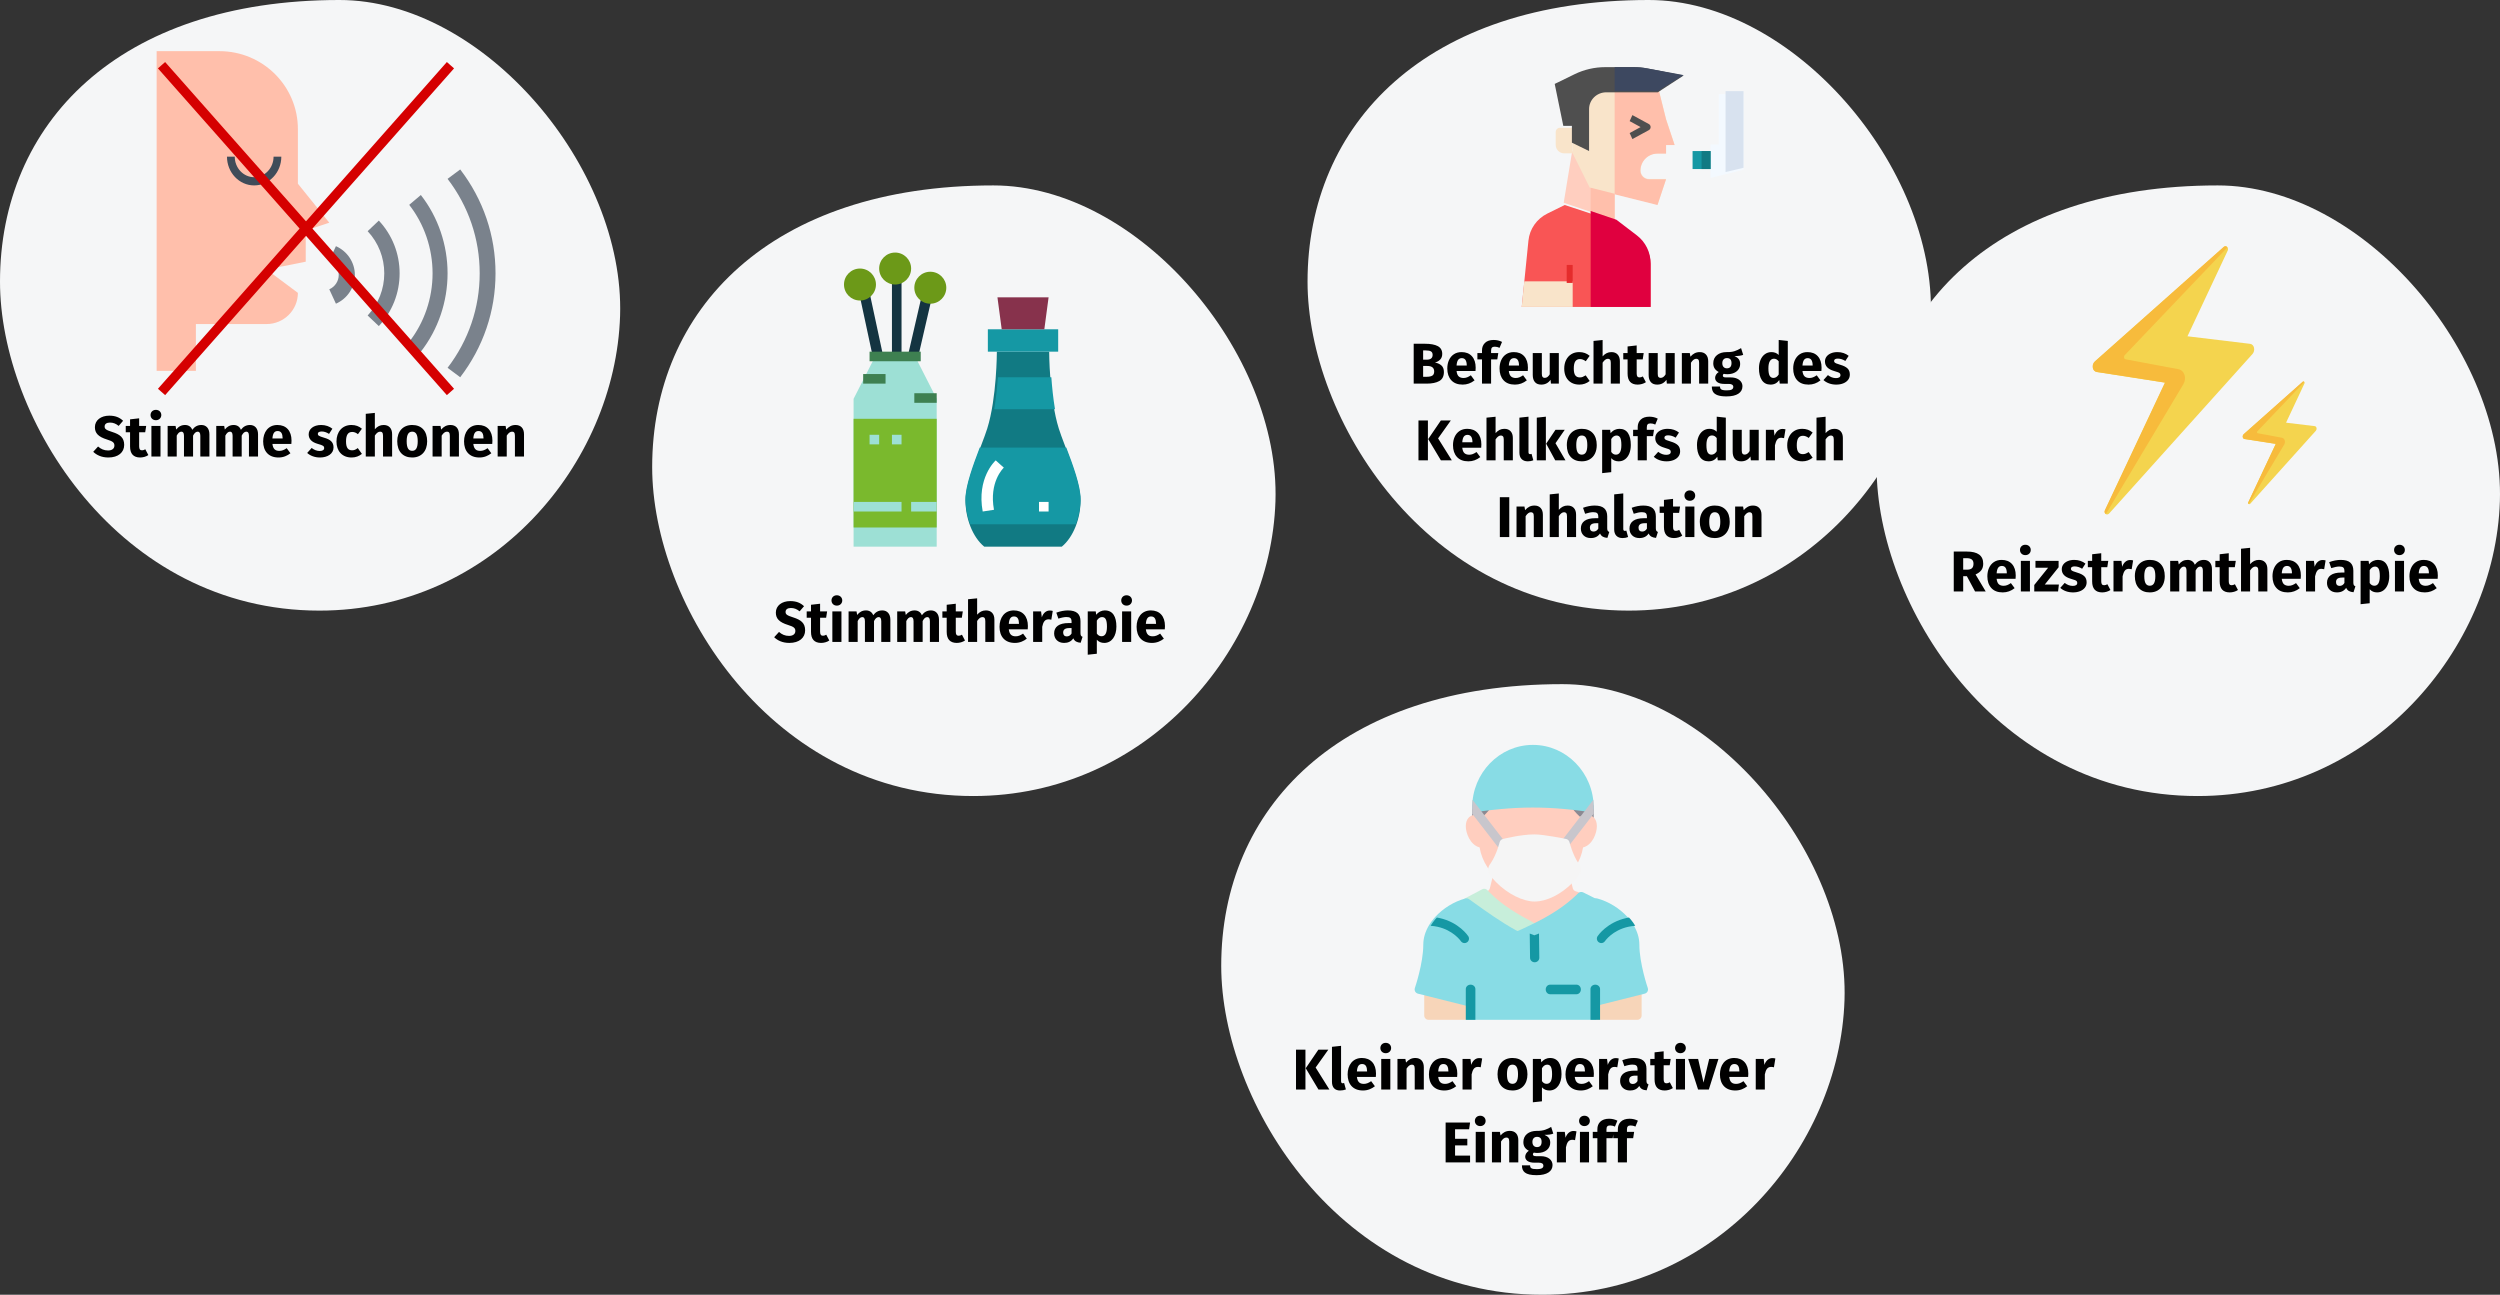 <?xml version="1.0" encoding="UTF-8"?>
<svg xmlns="http://www.w3.org/2000/svg" xmlns:xlink="http://www.w3.org/1999/xlink" width="782px" height="405px" viewBox="0 0 782 405" version="1.1">
  <rect x="0" y="0" width="782" height="405" fill="#333333" stroke="none"/>
  <title>stimmlippenknoetchen-behandlung</title>
  <g id="Page-1" stroke="none" stroke-width="1" fill="none" fill-rule="evenodd">
    <g id="Illustrationen" transform="translate(-123, -23767)">
      <g id="stimmlippenknoetchen-behandlung" transform="translate(123, 23767)">
        <g id="Group-49" transform="translate(409, 0)" fill-rule="nonzero">
          <path d="M100.44,191 C154.707,191 193.442,145.188 194.962,98.83 C196.482,52.473 152.186,0 106.702,0 C36.958,0 0,38.846 0,88.1 C0,130.941 37.247,191 100.44,191 Z" id="Oval-Copy-27" fill="#F5F6F7"></path>
          <path d="M37.217,120 C38.933,120 40.268,119.727 41.222,119.181 C42.176,118.635 42.653,117.696 42.653,116.364 C42.653,115.452 42.392,114.768 41.87,114.312 C41.348,113.856 40.673,113.55 39.845,113.394 C40.493,113.238 41.036,112.935 41.474,112.485 C41.912,112.035 42.131,111.444 42.131,110.712 C42.131,109.584 41.669,108.771 40.745,108.273 C39.821,107.775 38.483,107.526 36.731,107.526 L36.731,107.526 L33.203,107.526 L33.203,120 L37.217,120 Z M37.253,112.512 L36.155,112.512 L36.155,109.614 L37.019,109.614 C37.751,109.614 38.285,109.719 38.621,109.929 C38.957,110.139 39.125,110.496 39.125,111 C39.125,112.008 38.501,112.512 37.253,112.512 L37.253,112.512 Z M37.235,117.858 L36.155,117.858 L36.155,114.474 L37.451,114.474 C38.891,114.474 39.611,115.05 39.611,116.202 C39.611,116.838 39.41,117.273 39.008,117.507 C38.606,117.741 38.015,117.858 37.235,117.858 L37.235,117.858 Z M48.521,120.306 C49.889,120.306 51.131,119.862 52.247,118.974 L52.247,118.974 L51.077,117.39 C50.657,117.678 50.267,117.891 49.907,118.029 C49.547,118.167 49.175,118.236 48.791,118.236 C48.155,118.236 47.657,118.074 47.297,117.75 C46.937,117.426 46.709,116.862 46.613,116.058 L46.613,116.058 L52.535,116.058 C52.571,115.77 52.589,115.428 52.589,115.032 C52.589,113.496 52.199,112.296 51.419,111.432 C50.639,110.568 49.559,110.136 48.179,110.136 C47.243,110.136 46.439,110.361 45.767,110.811 C45.095,111.261 44.585,111.873 44.237,112.647 C43.889,113.421 43.715,114.294 43.715,115.266 C43.715,116.802 44.129,118.026 44.957,118.938 C45.785,119.85 46.973,120.306 48.521,120.306 Z M49.799,114.348 L46.613,114.348 C46.673,113.52 46.838,112.926 47.108,112.566 C47.378,112.206 47.759,112.026 48.251,112.026 C49.259,112.026 49.775,112.758 49.799,114.222 L49.799,114.222 L49.799,114.348 Z M57.413,120 L57.413,112.422 L59.357,112.422 L59.663,110.442 L57.413,110.442 L57.413,109.704 C57.413,109.248 57.503,108.924 57.683,108.732 C57.863,108.54 58.157,108.444 58.565,108.444 C59.081,108.444 59.579,108.564 60.059,108.804 L60.059,108.804 L60.833,106.95 C60.041,106.542 59.171,106.338 58.223,106.338 C57.047,106.338 56.144,106.641 55.514,107.247 C54.884,107.853 54.569,108.636 54.569,109.596 L54.569,109.596 L54.569,110.442 L53.129,110.442 L53.129,112.422 L54.569,112.422 L54.569,120 L57.413,120 Z M64.865,120.306 C66.233,120.306 67.475,119.862 68.591,118.974 L68.591,118.974 L67.421,117.39 C67.001,117.678 66.611,117.891 66.251,118.029 C65.891,118.167 65.519,118.236 65.135,118.236 C64.499,118.236 64.001,118.074 63.641,117.75 C63.281,117.426 63.053,116.862 62.957,116.058 L62.957,116.058 L68.879,116.058 C68.915,115.77 68.933,115.428 68.933,115.032 C68.933,113.496 68.543,112.296 67.763,111.432 C66.983,110.568 65.903,110.136 64.523,110.136 C63.587,110.136 62.783,110.361 62.111,110.811 C61.439,111.261 60.929,111.873 60.581,112.647 C60.233,113.421 60.059,114.294 60.059,115.266 C60.059,116.802 60.473,118.026 61.301,118.938 C62.129,119.85 63.317,120.306 64.865,120.306 Z M66.143,114.348 L62.957,114.348 C63.017,113.52 63.182,112.926 63.452,112.566 C63.722,112.206 64.103,112.026 64.595,112.026 C65.603,112.026 66.119,112.758 66.143,114.222 L66.143,114.222 L66.143,114.348 Z M73.109,120.306 C74.345,120.306 75.311,119.802 76.007,118.794 L76.007,118.794 L76.133,120 L78.599,120 L78.599,110.442 L75.755,110.442 L75.755,117.084 C75.323,117.828 74.807,118.2 74.207,118.2 C73.895,118.2 73.664,118.107 73.514,117.921 C73.364,117.735 73.289,117.408 73.289,116.94 L73.289,116.94 L73.289,110.442 L70.445,110.442 L70.445,117.3 C70.445,118.248 70.67,118.986 71.12,119.514 C71.57,120.042 72.233,120.306 73.109,120.306 Z M85.025,120.306 C86.225,120.306 87.299,119.928 88.247,119.172 L88.247,119.172 L87.005,117.408 C86.633,117.636 86.315,117.801 86.051,117.903 C85.787,118.005 85.493,118.056 85.169,118.056 C84.557,118.056 84.089,117.846 83.765,117.426 C83.441,117.006 83.279,116.292 83.279,115.284 C83.279,114.24 83.441,113.484 83.765,113.016 C84.089,112.548 84.569,112.314 85.205,112.314 C85.817,112.314 86.423,112.542 87.023,112.998 L87.023,112.998 L88.247,111.306 C87.779,110.91 87.281,110.616 86.753,110.424 C86.225,110.232 85.631,110.136 84.971,110.136 C84.035,110.136 83.213,110.355 82.505,110.793 C81.797,111.231 81.251,111.84 80.867,112.62 C80.483,113.4 80.291,114.294 80.291,115.302 C80.291,116.31 80.483,117.189 80.867,117.939 C81.251,118.689 81.797,119.271 82.505,119.685 C83.213,120.099 84.053,120.306 85.025,120.306 Z M92.297,120 L92.297,113.448 C92.825,112.632 93.377,112.224 93.953,112.224 C94.241,112.224 94.463,112.317 94.619,112.503 C94.775,112.689 94.853,113.022 94.853,113.502 L94.853,113.502 L94.853,120 L97.697,120 L97.697,113.016 C97.697,112.104 97.463,111.396 96.995,110.892 C96.527,110.388 95.879,110.136 95.051,110.136 C94.499,110.136 94.001,110.247 93.557,110.469 C93.113,110.691 92.693,111.024 92.297,111.468 L92.297,111.468 L92.297,106.356 L89.453,106.644 L89.453,120 L92.297,120 Z M103.241,120.306 C103.697,120.306 104.156,120.24 104.618,120.108 C105.08,119.976 105.485,119.79 105.833,119.55 L105.833,119.55 L104.879,117.75 C104.519,117.954 104.177,118.056 103.853,118.056 C103.541,118.056 103.313,117.96 103.169,117.768 C103.025,117.576 102.953,117.258 102.953,116.814 L102.953,116.814 L102.953,112.422 L104.843,112.422 L105.149,110.442 L102.953,110.442 L102.953,108.048 L100.109,108.372 L100.109,110.442 L98.759,110.442 L98.759,112.422 L100.109,112.422 L100.109,116.85 C100.109,119.142 101.153,120.294 103.241,120.306 Z M109.361,120.306 C110.597,120.306 111.563,119.802 112.259,118.794 L112.259,118.794 L112.385,120 L114.851,120 L114.851,110.442 L112.007,110.442 L112.007,117.084 C111.575,117.828 111.059,118.2 110.459,118.2 C110.147,118.2 109.916,118.107 109.766,117.921 C109.616,117.735 109.541,117.408 109.541,116.94 L109.541,116.94 L109.541,110.442 L106.697,110.442 L106.697,117.3 C106.697,118.248 106.922,118.986 107.372,119.514 C107.822,120.042 108.485,120.306 109.361,120.306 Z M119.927,120 L119.927,113.466 C120.455,112.638 121.007,112.224 121.583,112.224 C121.883,112.224 122.108,112.317 122.258,112.503 C122.408,112.689 122.483,113.022 122.483,113.502 L122.483,113.502 L122.483,120 L125.327,120 L125.327,113.016 C125.327,112.104 125.093,111.396 124.625,110.892 C124.157,110.388 123.509,110.136 122.681,110.136 C122.093,110.136 121.562,110.256 121.088,110.496 C120.614,110.736 120.173,111.096 119.765,111.576 L119.765,111.576 L119.567,110.442 L117.083,110.442 L117.083,120 L119.927,120 Z M131.033,123.996 C132.653,123.996 133.892,123.717 134.75,123.159 C135.608,122.601 136.037,121.824 136.037,120.828 C136.037,120.3 135.887,119.826 135.587,119.406 C135.287,118.986 134.861,118.656 134.309,118.416 C133.757,118.176 133.115,118.056 132.383,118.056 L132.383,118.056 L130.943,118.056 C130.523,118.056 130.244,118.005 130.106,117.903 C129.968,117.801 129.899,117.66 129.899,117.48 C129.899,117.372 129.926,117.267 129.98,117.165 C130.034,117.063 130.109,116.988 130.205,116.94 C130.553,117.012 130.919,117.048 131.303,117.048 C132.119,117.048 132.83,116.91 133.436,116.634 C134.042,116.358 134.507,115.977 134.831,115.491 C135.155,115.005 135.317,114.456 135.317,113.844 C135.317,113.232 135.173,112.734 134.885,112.35 C134.597,111.966 134.141,111.642 133.517,111.378 C134.729,111.378 135.647,111.252 136.271,111 L136.271,111 L135.605,108.894 C134.897,109.314 134.21,109.632 133.544,109.848 C132.878,110.064 132.065,110.16 131.105,110.136 C129.845,110.136 128.831,110.451 128.063,111.081 C127.295,111.711 126.911,112.56 126.911,113.628 C126.911,114.252 127.046,114.783 127.316,115.221 C127.586,115.659 128.021,116.04 128.621,116.364 C128.273,116.58 127.997,116.853 127.793,117.183 C127.589,117.513 127.487,117.852 127.487,118.2 C127.487,118.752 127.73,119.205 128.216,119.559 C128.702,119.913 129.437,120.09 130.421,120.09 L130.421,120.09 L131.807,120.09 C132.263,120.09 132.605,120.174 132.833,120.342 C133.061,120.51 133.175,120.738 133.175,121.026 C133.175,121.374 133.025,121.641 132.725,121.827 C132.425,122.013 131.885,122.106 131.105,122.106 C130.541,122.106 130.109,122.064 129.809,121.98 C129.509,121.896 129.302,121.77 129.188,121.602 C129.074,121.434 129.017,121.206 129.017,120.918 L129.017,120.918 L126.461,120.918 C126.461,121.59 126.596,122.148 126.866,122.592 C127.136,123.036 127.607,123.381 128.279,123.627 C128.951,123.873 129.869,123.996 131.033,123.996 Z M131.177,115.212 C130.733,115.212 130.382,115.071 130.124,114.789 C129.866,114.507 129.737,114.108 129.737,113.592 C129.737,113.1 129.866,112.713 130.124,112.431 C130.382,112.149 130.733,112.008 131.177,112.008 C132.137,112.008 132.617,112.524 132.617,113.556 C132.617,114.108 132.494,114.522 132.248,114.798 C132.002,115.074 131.645,115.212 131.177,115.212 Z M144.839,120.306 C145.979,120.306 146.885,119.832 147.557,118.884 L147.557,118.884 L147.701,120 L150.221,120 L150.221,106.644 L147.377,106.338 L147.377,111.036 C146.777,110.436 146.021,110.136 145.109,110.136 C144.341,110.136 143.66,110.352 143.066,110.784 C142.472,111.216 142.013,111.816 141.689,112.584 C141.365,113.352 141.203,114.222 141.203,115.194 C141.203,116.778 141.512,118.026 142.13,118.938 C142.748,119.85 143.651,120.306 144.839,120.306 Z M145.721,118.218 C145.217,118.218 144.83,117.996 144.56,117.552 C144.29,117.108 144.155,116.328 144.155,115.212 C144.155,114.192 144.311,113.436 144.623,112.944 C144.935,112.452 145.355,112.206 145.883,112.206 C146.183,112.206 146.45,112.272 146.684,112.404 C146.918,112.536 147.149,112.74 147.377,113.016 L147.377,113.016 L147.377,117.138 C146.933,117.858 146.381,118.218 145.721,118.218 Z M156.719,120.306 C158.087,120.306 159.329,119.862 160.445,118.974 L160.445,118.974 L159.275,117.39 C158.855,117.678 158.465,117.891 158.105,118.029 C157.745,118.167 157.373,118.236 156.989,118.236 C156.353,118.236 155.855,118.074 155.495,117.75 C155.135,117.426 154.907,116.862 154.811,116.058 L154.811,116.058 L160.733,116.058 C160.769,115.77 160.787,115.428 160.787,115.032 C160.787,113.496 160.397,112.296 159.617,111.432 C158.837,110.568 157.757,110.136 156.377,110.136 C155.441,110.136 154.637,110.361 153.965,110.811 C153.293,111.261 152.783,111.873 152.435,112.647 C152.087,113.421 151.913,114.294 151.913,115.266 C151.913,116.802 152.327,118.026 153.155,118.938 C153.983,119.85 155.171,120.306 156.719,120.306 Z M157.997,114.348 L154.811,114.348 C154.871,113.52 155.036,112.926 155.306,112.566 C155.576,112.206 155.957,112.026 156.449,112.026 C157.457,112.026 157.973,112.758 157.997,114.222 L157.997,114.222 L157.997,114.348 Z M165.377,120.306 C166.169,120.306 166.889,120.18 167.537,119.928 C168.185,119.676 168.695,119.313 169.067,118.839 C169.439,118.365 169.625,117.804 169.625,117.156 C169.625,116.34 169.382,115.701 168.896,115.239 C168.41,114.777 167.669,114.402 166.673,114.114 C166.097,113.946 165.671,113.802 165.395,113.682 C165.119,113.562 164.936,113.445 164.846,113.331 C164.756,113.217 164.711,113.07 164.711,112.89 C164.711,112.662 164.81,112.485 165.008,112.359 C165.206,112.233 165.491,112.17 165.863,112.17 C166.655,112.17 167.441,112.416 168.221,112.908 L168.221,112.908 L169.265,111.306 C168.809,110.934 168.281,110.646 167.681,110.442 C167.081,110.238 166.439,110.136 165.755,110.136 C164.975,110.136 164.288,110.265 163.694,110.523 C163.1,110.781 162.644,111.129 162.326,111.567 C162.008,112.005 161.849,112.5 161.849,113.052 C161.849,113.784 162.083,114.396 162.551,114.888 C163.019,115.38 163.727,115.764 164.675,116.04 C165.275,116.208 165.713,116.349 165.989,116.463 C166.265,116.577 166.451,116.7 166.547,116.832 C166.643,116.964 166.691,117.144 166.691,117.372 C166.691,117.66 166.568,117.882 166.322,118.038 C166.076,118.194 165.737,118.272 165.305,118.272 C164.417,118.272 163.571,117.96 162.767,117.336 L162.767,117.336 L161.381,118.884 C161.861,119.328 162.446,119.676 163.136,119.928 C163.826,120.18 164.573,120.306 165.377,120.306 Z M37.649,144 L37.649,131.526 L34.697,131.526 L34.697,144 L37.649,144 Z M45.137,144 L40.835,137.124 L44.813,131.526 L41.699,131.526 L37.739,137.34 L41.717,144 L45.137,144 Z M50.303,144.306 C51.671,144.306 52.913,143.862 54.029,142.974 L54.029,142.974 L52.859,141.39 C52.439,141.678 52.049,141.891 51.689,142.029 C51.329,142.167 50.957,142.236 50.573,142.236 C49.937,142.236 49.439,142.074 49.079,141.75 C48.719,141.426 48.491,140.862 48.395,140.058 L48.395,140.058 L54.317,140.058 C54.353,139.77 54.371,139.428 54.371,139.032 C54.371,137.496 53.981,136.296 53.201,135.432 C52.421,134.568 51.341,134.136 49.961,134.136 C49.025,134.136 48.221,134.361 47.549,134.811 C46.877,135.261 46.367,135.873 46.019,136.647 C45.671,137.421 45.497,138.294 45.497,139.266 C45.497,140.802 45.911,142.026 46.739,142.938 C47.567,143.85 48.755,144.306 50.303,144.306 Z M51.581,138.348 L48.395,138.348 C48.455,137.52 48.62,136.926 48.89,136.566 C49.16,136.206 49.541,136.026 50.033,136.026 C51.041,136.026 51.557,136.758 51.581,138.222 L51.581,138.222 L51.581,138.348 Z M58.817,144 L58.817,137.448 C59.345,136.632 59.897,136.224 60.473,136.224 C60.761,136.224 60.983,136.317 61.139,136.503 C61.295,136.689 61.373,137.022 61.373,137.502 L61.373,137.502 L61.373,144 L64.217,144 L64.217,137.016 C64.217,136.104 63.983,135.396 63.515,134.892 C63.047,134.388 62.399,134.136 61.571,134.136 C61.019,134.136 60.521,134.247 60.077,134.469 C59.633,134.691 59.213,135.024 58.817,135.468 L58.817,135.468 L58.817,130.356 L55.973,130.644 L55.973,144 L58.817,144 Z M68.897,144.306 C69.533,144.306 70.109,144.198 70.625,143.982 L70.625,143.982 L70.067,141.966 C69.923,142.026 69.767,142.056 69.599,142.056 C69.275,142.056 69.113,141.858 69.113,141.462 L69.113,141.462 L69.113,130.338 L66.269,130.644 L66.269,141.57 C66.269,142.446 66.5,143.121 66.962,143.595 C67.424,144.069 68.069,144.306 68.897,144.306 Z M74.549,144 L74.549,130.338 L71.705,130.644 L71.705,144 L74.549,144 Z M80.687,144 L77.555,138.636 L80.453,134.442 L77.555,134.442 L74.639,138.78 L77.483,144 L80.687,144 Z M85.781,144.306 C86.741,144.306 87.572,144.096 88.274,143.676 C88.976,143.256 89.516,142.665 89.894,141.903 C90.272,141.141 90.461,140.25 90.461,139.23 C90.461,137.622 90.047,136.371 89.219,135.477 C88.391,134.583 87.245,134.136 85.781,134.136 C84.821,134.136 83.99,134.346 83.288,134.766 C82.586,135.186 82.046,135.777 81.668,136.539 C81.29,137.301 81.101,138.192 81.101,139.212 C81.101,140.82 81.518,142.071 82.352,142.965 C83.186,143.859 84.329,144.306 85.781,144.306 Z M85.781,142.218 C85.193,142.218 84.758,141.978 84.476,141.498 C84.194,141.018 84.053,140.256 84.053,139.212 C84.053,138.192 84.197,137.439 84.485,136.953 C84.773,136.467 85.205,136.224 85.781,136.224 C86.369,136.224 86.804,136.464 87.086,136.944 C87.368,137.424 87.509,138.186 87.509,139.23 C87.509,140.25 87.365,141.003 87.077,141.489 C86.789,141.975 86.357,142.218 85.781,142.218 Z M92.153,147.996 L94.997,147.69 L94.997,143.316 C95.585,143.976 96.359,144.306 97.319,144.306 C98.087,144.306 98.759,144.087 99.335,143.649 C99.911,143.211 100.352,142.605 100.658,141.831 C100.964,141.057 101.117,140.178 101.117,139.194 C101.117,137.598 100.823,136.356 100.235,135.468 C99.647,134.58 98.753,134.136 97.553,134.136 C97.049,134.136 96.557,134.247 96.077,134.469 C95.597,134.691 95.171,135.036 94.799,135.504 L94.799,135.504 L94.655,134.442 L92.153,134.442 L92.153,147.996 Z M96.455,142.218 C95.867,142.218 95.381,141.936 94.997,141.372 L94.997,141.372 L94.997,137.34 C95.213,136.98 95.462,136.704 95.744,136.512 C96.026,136.32 96.329,136.224 96.653,136.224 C97.157,136.224 97.535,136.443 97.787,136.881 C98.039,137.319 98.165,138.102 98.165,139.23 C98.165,141.222 97.595,142.218 96.455,142.218 Z M106.121,144 L106.121,136.422 L108.065,136.422 L108.371,134.442 L106.121,134.442 L106.121,133.704 C106.121,133.248 106.211,132.924 106.391,132.732 C106.571,132.54 106.865,132.444 107.273,132.444 C107.789,132.444 108.287,132.564 108.767,132.804 L108.767,132.804 L109.541,130.95 C108.749,130.542 107.879,130.338 106.931,130.338 C105.755,130.338 104.852,130.641 104.222,131.247 C103.592,131.853 103.277,132.636 103.277,133.596 L103.277,133.596 L103.277,134.442 L101.837,134.442 L101.837,136.422 L103.277,136.422 L103.277,144 L106.121,144 Z M112.295,144.306 C113.087,144.306 113.807,144.18 114.455,143.928 C115.103,143.676 115.613,143.313 115.985,142.839 C116.357,142.365 116.543,141.804 116.543,141.156 C116.543,140.34 116.3,139.701 115.814,139.239 C115.328,138.777 114.587,138.402 113.591,138.114 C113.015,137.946 112.589,137.802 112.313,137.682 C112.037,137.562 111.854,137.445 111.764,137.331 C111.674,137.217 111.629,137.07 111.629,136.89 C111.629,136.662 111.728,136.485 111.926,136.359 C112.124,136.233 112.409,136.17 112.781,136.17 C113.573,136.17 114.359,136.416 115.139,136.908 L115.139,136.908 L116.183,135.306 C115.727,134.934 115.199,134.646 114.599,134.442 C113.999,134.238 113.357,134.136 112.673,134.136 C111.893,134.136 111.206,134.265 110.612,134.523 C110.018,134.781 109.562,135.129 109.244,135.567 C108.926,136.005 108.767,136.5 108.767,137.052 C108.767,137.784 109.001,138.396 109.469,138.888 C109.937,139.38 110.645,139.764 111.593,140.04 C112.193,140.208 112.631,140.349 112.907,140.463 C113.183,140.577 113.369,140.7 113.465,140.832 C113.561,140.964 113.609,141.144 113.609,141.372 C113.609,141.66 113.486,141.882 113.24,142.038 C112.994,142.194 112.655,142.272 112.223,142.272 C111.335,142.272 110.489,141.96 109.685,141.336 L109.685,141.336 L108.299,142.884 C108.779,143.328 109.364,143.676 110.054,143.928 C110.744,144.18 111.491,144.306 112.295,144.306 Z M125.453,144.306 C126.593,144.306 127.499,143.832 128.171,142.884 L128.171,142.884 L128.315,144 L130.835,144 L130.835,130.644 L127.991,130.338 L127.991,135.036 C127.391,134.436 126.635,134.136 125.723,134.136 C124.955,134.136 124.274,134.352 123.68,134.784 C123.086,135.216 122.627,135.816 122.303,136.584 C121.979,137.352 121.817,138.222 121.817,139.194 C121.817,140.778 122.126,142.026 122.744,142.938 C123.362,143.85 124.265,144.306 125.453,144.306 Z M126.335,142.218 C125.831,142.218 125.444,141.996 125.174,141.552 C124.904,141.108 124.769,140.328 124.769,139.212 C124.769,138.192 124.925,137.436 125.237,136.944 C125.549,136.452 125.969,136.206 126.497,136.206 C126.797,136.206 127.064,136.272 127.298,136.404 C127.532,136.536 127.763,136.74 127.991,137.016 L127.991,137.016 L127.991,141.138 C127.547,141.858 126.995,142.218 126.335,142.218 Z M135.641,144.306 C136.877,144.306 137.843,143.802 138.539,142.794 L138.539,142.794 L138.665,144 L141.131,144 L141.131,134.442 L138.287,134.442 L138.287,141.084 C137.855,141.828 137.339,142.2 136.739,142.2 C136.427,142.2 136.196,142.107 136.046,141.921 C135.896,141.735 135.821,141.408 135.821,140.94 L135.821,140.94 L135.821,134.442 L132.977,134.442 L132.977,141.3 C132.977,142.248 133.202,142.986 133.652,143.514 C134.102,144.042 134.765,144.306 135.641,144.306 Z M146.207,144 L146.207,139.266 C146.375,138.486 146.606,137.901 146.9,137.511 C147.194,137.121 147.623,136.926 148.187,136.926 C148.403,136.926 148.691,136.968 149.051,137.052 L149.051,137.052 L149.501,134.298 C149.213,134.214 148.895,134.172 148.547,134.172 C147.995,134.172 147.5,134.361 147.062,134.739 C146.624,135.117 146.297,135.636 146.081,136.296 L146.081,136.296 L145.847,134.442 L143.363,134.442 L143.363,144 L146.207,144 Z M154.775,144.306 C155.975,144.306 157.049,143.928 157.997,143.172 L157.997,143.172 L156.755,141.408 C156.383,141.636 156.065,141.801 155.801,141.903 C155.537,142.005 155.243,142.056 154.919,142.056 C154.307,142.056 153.839,141.846 153.515,141.426 C153.191,141.006 153.029,140.292 153.029,139.284 C153.029,138.24 153.191,137.484 153.515,137.016 C153.839,136.548 154.319,136.314 154.955,136.314 C155.567,136.314 156.173,136.542 156.773,136.998 L156.773,136.998 L157.997,135.306 C157.529,134.91 157.031,134.616 156.503,134.424 C155.975,134.232 155.381,134.136 154.721,134.136 C153.785,134.136 152.963,134.355 152.255,134.793 C151.547,135.231 151.001,135.84 150.617,136.62 C150.233,137.4 150.041,138.294 150.041,139.302 C150.041,140.31 150.233,141.189 150.617,141.939 C151.001,142.689 151.547,143.271 152.255,143.685 C152.963,144.099 153.803,144.306 154.775,144.306 Z M162.047,144 L162.047,137.448 C162.575,136.632 163.127,136.224 163.703,136.224 C163.991,136.224 164.213,136.317 164.369,136.503 C164.525,136.689 164.603,137.022 164.603,137.502 L164.603,137.502 L164.603,144 L167.447,144 L167.447,137.016 C167.447,136.104 167.213,135.396 166.745,134.892 C166.277,134.388 165.629,134.136 164.801,134.136 C164.249,134.136 163.751,134.247 163.307,134.469 C162.863,134.691 162.443,135.024 162.047,135.468 L162.047,135.468 L162.047,130.356 L159.203,130.644 L159.203,144 L162.047,144 Z M63.101,168 L63.101,155.526 L60.149,155.526 L60.149,168 L63.101,168 Z M68.213,168 L68.213,161.466 C68.741,160.638 69.293,160.224 69.869,160.224 C70.169,160.224 70.394,160.317 70.544,160.503 C70.694,160.689 70.769,161.022 70.769,161.502 L70.769,161.502 L70.769,168 L73.613,168 L73.613,161.016 C73.613,160.104 73.379,159.396 72.911,158.892 C72.443,158.388 71.795,158.136 70.967,158.136 C70.379,158.136 69.848,158.256 69.374,158.496 C68.9,158.736 68.459,159.096 68.051,159.576 L68.051,159.576 L67.853,158.442 L65.369,158.442 L65.369,168 L68.213,168 Z M78.599,168 L78.599,161.448 C79.127,160.632 79.679,160.224 80.255,160.224 C80.543,160.224 80.765,160.317 80.921,160.503 C81.077,160.689 81.155,161.022 81.155,161.502 L81.155,161.502 L81.155,168 L83.999,168 L83.999,161.016 C83.999,160.104 83.765,159.396 83.297,158.892 C82.829,158.388 82.181,158.136 81.353,158.136 C80.801,158.136 80.303,158.247 79.859,158.469 C79.415,158.691 78.995,159.024 78.599,159.468 L78.599,159.468 L78.599,154.356 L75.755,154.644 L75.755,168 L78.599,168 Z M88.607,168.306 C89.903,168.306 90.863,167.826 91.487,166.866 C91.691,167.322 91.979,167.655 92.351,167.865 C92.723,168.075 93.203,168.204 93.791,168.252 L93.791,168.252 L94.385,166.398 C94.157,166.314 93.992,166.188 93.89,166.02 C93.788,165.852 93.737,165.588 93.737,165.228 L93.737,165.228 L93.737,161.52 C93.737,160.392 93.419,159.546 92.783,158.982 C92.147,158.418 91.145,158.136 89.777,158.136 C89.237,158.136 88.652,158.196 88.022,158.316 C87.392,158.436 86.777,158.61 86.177,158.838 L86.177,158.838 L86.825,160.71 C87.293,160.554 87.749,160.431 88.193,160.341 C88.637,160.251 89.015,160.206 89.327,160.206 C89.927,160.206 90.347,160.311 90.587,160.521 C90.827,160.731 90.947,161.118 90.947,161.682 L90.947,161.682 L90.947,162.096 L89.975,162.096 C88.523,162.096 87.413,162.372 86.645,162.924 C85.877,163.476 85.493,164.274 85.493,165.318 C85.493,166.206 85.775,166.926 86.339,167.478 C86.903,168.03 87.659,168.306 88.607,168.306 Z M89.435,166.272 C89.087,166.272 88.814,166.167 88.616,165.957 C88.418,165.747 88.319,165.45 88.319,165.066 C88.319,164.586 88.478,164.232 88.796,164.004 C89.114,163.776 89.597,163.662 90.245,163.662 L90.245,163.662 L90.947,163.662 L90.947,165.354 C90.587,165.966 90.083,166.272 89.435,166.272 Z M98.543,168.306 C99.179,168.306 99.755,168.198 100.271,167.982 L100.271,167.982 L99.713,165.966 C99.569,166.026 99.413,166.056 99.245,166.056 C98.921,166.056 98.759,165.858 98.759,165.462 L98.759,165.462 L98.759,154.338 L95.915,154.644 L95.915,165.57 C95.915,166.446 96.146,167.121 96.608,167.595 C97.07,168.069 97.715,168.306 98.543,168.306 Z M103.817,168.306 C105.113,168.306 106.073,167.826 106.697,166.866 C106.901,167.322 107.189,167.655 107.561,167.865 C107.933,168.075 108.413,168.204 109.001,168.252 L109.001,168.252 L109.595,166.398 C109.367,166.314 109.202,166.188 109.1,166.02 C108.998,165.852 108.947,165.588 108.947,165.228 L108.947,165.228 L108.947,161.52 C108.947,160.392 108.629,159.546 107.993,158.982 C107.357,158.418 106.355,158.136 104.987,158.136 C104.447,158.136 103.862,158.196 103.232,158.316 C102.602,158.436 101.987,158.61 101.387,158.838 L101.387,158.838 L102.035,160.71 C102.503,160.554 102.959,160.431 103.403,160.341 C103.847,160.251 104.225,160.206 104.537,160.206 C105.137,160.206 105.557,160.311 105.797,160.521 C106.037,160.731 106.157,161.118 106.157,161.682 L106.157,161.682 L106.157,162.096 L105.185,162.096 C103.733,162.096 102.623,162.372 101.855,162.924 C101.087,163.476 100.703,164.274 100.703,165.318 C100.703,166.206 100.985,166.926 101.549,167.478 C102.113,168.03 102.869,168.306 103.817,168.306 Z M104.645,166.272 C104.297,166.272 104.024,166.167 103.826,165.957 C103.628,165.747 103.529,165.45 103.529,165.066 C103.529,164.586 103.688,164.232 104.006,164.004 C104.324,163.776 104.807,163.662 105.455,163.662 L105.455,163.662 L106.157,163.662 L106.157,165.354 C105.797,165.966 105.293,166.272 104.645,166.272 Z M114.617,168.306 C115.073,168.306 115.532,168.24 115.994,168.108 C116.456,167.976 116.861,167.79 117.209,167.55 L117.209,167.55 L116.255,165.75 C115.895,165.954 115.553,166.056 115.229,166.056 C114.917,166.056 114.689,165.96 114.545,165.768 C114.401,165.576 114.329,165.258 114.329,164.814 L114.329,164.814 L114.329,160.422 L116.219,160.422 L116.525,158.442 L114.329,158.442 L114.329,156.048 L111.485,156.372 L111.485,158.442 L110.135,158.442 L110.135,160.422 L111.485,160.422 L111.485,164.85 C111.485,167.142 112.529,168.294 114.617,168.306 Z M119.567,156.642 C120.059,156.642 120.464,156.489 120.782,156.183 C121.1,155.877 121.259,155.49 121.259,155.022 C121.259,154.554 121.1,154.167 120.782,153.861 C120.464,153.555 120.059,153.402 119.567,153.402 C119.075,153.402 118.673,153.555 118.361,153.861 C118.049,154.167 117.893,154.554 117.893,155.022 C117.893,155.49 118.049,155.877 118.361,156.183 C118.673,156.489 119.075,156.642 119.567,156.642 Z M121.007,168 L121.007,158.442 L118.163,158.442 L118.163,168 L121.007,168 Z M127.379,168.306 C128.339,168.306 129.17,168.096 129.872,167.676 C130.574,167.256 131.114,166.665 131.492,165.903 C131.87,165.141 132.059,164.25 132.059,163.23 C132.059,161.622 131.645,160.371 130.817,159.477 C129.989,158.583 128.843,158.136 127.379,158.136 C126.419,158.136 125.588,158.346 124.886,158.766 C124.184,159.186 123.644,159.777 123.266,160.539 C122.888,161.301 122.699,162.192 122.699,163.212 C122.699,164.82 123.116,166.071 123.95,166.965 C124.784,167.859 125.927,168.306 127.379,168.306 Z M127.379,166.218 C126.791,166.218 126.356,165.978 126.074,165.498 C125.792,165.018 125.651,164.256 125.651,163.212 C125.651,162.192 125.795,161.439 126.083,160.953 C126.371,160.467 126.803,160.224 127.379,160.224 C127.967,160.224 128.402,160.464 128.684,160.944 C128.966,161.424 129.107,162.186 129.107,163.23 C129.107,164.25 128.963,165.003 128.675,165.489 C128.387,165.975 127.955,166.218 127.379,166.218 Z M136.595,168 L136.595,161.466 C137.123,160.638 137.675,160.224 138.251,160.224 C138.551,160.224 138.776,160.317 138.926,160.503 C139.076,160.689 139.151,161.022 139.151,161.502 L139.151,161.502 L139.151,168 L141.995,168 L141.995,161.016 C141.995,160.104 141.761,159.396 141.293,158.892 C140.825,158.388 140.177,158.136 139.349,158.136 C138.761,158.136 138.23,158.256 137.756,158.496 C137.282,158.736 136.841,159.096 136.433,159.576 L136.433,159.576 L136.235,158.442 L133.751,158.442 L133.751,168 L136.595,168 Z" id="BefeuchtungdesKehlkopfsdurchInhalation" fill="#000000"></path>
          <g id="Group-55" transform="translate(67, 21)">
            <polygon id="Path" fill="#F3F9FF" points="61.641 8.438 69.375 8.438 69.375 32.063 59.062 34.688 59.062 24.188 61.641 24.188"></polygon>
            <polygon id="Path" fill="#D8E2EF" points="69.375 7.5 69.375 31.48 63.75 32.813 63.75 7.5"></polygon>
            <polygon id="Path" fill="#1598A4" points="53.438 26.25 59.062 26.25 59.062 31.875 53.438 31.875"></polygon>
            <polygon id="Path" fill="#117A83" points="56.25 26.25 59.062 26.25 59.062 31.875 56.25 31.875"></polygon>
            <polygon id="Path" fill="#FFCEBF" points="15.781 26.25 13.125 42.422 29.062 47.813 29.062 37.031"></polygon>
            <polygon id="Path" fill="#FFBFAB" points="29.062 38.203 29.062 48.75 21.562 46.113 21.562 31.875"></polygon>
            <path d="M40.312,61.719 L40.312,75 L-6.66133815e-15,75 L2.096,54.268 C2.464,50.642 4.685,47.454 7.982,45.821 L13.438,43.125 L29.562,48.438 L36.013,53.219 C38.718,55.227 40.311,58.375 40.312,61.719 Z" id="Path" fill="#F95555"></path>
            <path d="M40.312,61.364 L40.312,75 L21.562,75 L21.562,45 L29.598,47.727 L36.027,52.636 C38.723,54.698 40.311,57.93 40.312,61.364 Z" id="Path" fill="#E0003F"></path>
            <g id="Group-54" transform="translate(0, -0)">
              <g id="Group" transform="translate(-0, 5.625)" fill="#F9E4CA">
                <polygon id="Path" points="15.938 61.37 15.938 69.375 0 69.375 0.797 61.37"></polygon>
                <path d="M11.953,13.341 L15.938,13.341 L15.938,21.346 L13.281,21.346 C11.814,21.346 10.625,20.152 10.625,18.678 L10.625,14.675 C10.625,13.939 11.22,13.341 11.953,13.341 Z" id="Path"></path>
                <path d="M42.5,0 L45.156,10.673 L47.812,18.678 L45.156,18.678 L45.156,21.346 L42.5,21.346 C39.566,21.346 37.188,23.735 37.188,26.683 C37.188,28.156 38.377,29.351 39.844,29.351 L45.156,29.351 L42.5,37.356 L21.25,32.019 L15.938,21.346 L15.938,0 L42.5,0 Z" id="Path"></path>
              </g>
              <path d="M47.812,24.375 L45.134,24.375 L45.134,27.054 L42.455,27.054 C39.497,27.054 37.098,29.452 37.098,32.411 C37.109,33.886 38.302,35.078 39.777,35.089 L45.134,35.089 L42.455,43.125 L29.062,39.777 L29.062,5.625 L42.455,5.625 L45.134,16.339 L47.812,24.375 Z" id="Path" fill="#FFBFAB"></path>
              <path d="M39.276,0.408 C37.887,0.137 36.475,6.06973493e-05 35.059,6.06973493e-05 L26.138,6.06973493e-05 C22.8,-0 19.508,0.759 16.523,2.217 L10.312,5.25 L13,18.375 L15.688,18.375 L15.688,23.625 L21.062,26.25 L21.062,13.125 C21.062,10.226 23.469,7.875 26.438,7.875 L42.562,7.875 L50.625,2.625 L39.276,0.408 Z" id="Path" fill="#4F4F4F"></path>
              <path d="M50.625,2.5 L42.539,7.5 L29.062,7.5 L29.062,-6.56974475e-13 L35.019,-6.56974475e-13 C36.436,-0.002 37.849,0.128 39.237,0.388 L50.625,2.5 Z" id="Path" fill="#3D4860"></path>
              <polygon id="Path" fill="#E52C2C" points="14.062 61.875 15.938 61.875 15.938 67.5 14.062 67.5"></polygon>
              <path d="M34.615,22.5 L33.75,20.616 L37.18,18.75 L33.75,16.884 L34.615,15 L39.777,17.808 C40.105,17.986 40.312,18.351 40.312,18.75 C40.312,19.149 40.105,19.514 39.777,19.692 L34.615,22.5 Z" id="Path" fill="#4F4F4F"></path>
            </g>
          </g>
        </g>
        <g id="Group-50" transform="translate(204, 58)" fill-rule="nonzero">
          <path d="M100.44,191 C154.707,191 193.442,145.188 194.962,98.83 C196.482,52.473 152.186,0 106.702,0 C36.958,0 0,38.846 0,88.1 C0,130.941 37.247,191 100.44,191 Z" id="Oval-Copy-27" fill="#F5F6F7"></path>
          <path d="M42.896,143.106 C46.01,143.106 47.846,141.486 47.846,139.164 C47.846,136.86 46.496,135.888 44.138,135.132 C42.194,134.52 41.726,134.196 41.726,133.404 C41.726,132.612 42.374,132.18 43.4,132.18 C44.408,132.18 45.272,132.522 46.118,133.224 L47.504,131.622 C46.406,130.578 45.092,130.02 43.184,130.02 C40.592,130.02 38.684,131.424 38.684,133.62 C38.684,135.474 39.71,136.626 42.5,137.49 C44.318,138.048 44.786,138.462 44.786,139.38 C44.786,140.334 44.03,140.91 42.806,140.91 C41.564,140.91 40.556,140.46 39.674,139.668 L38.162,141.324 C39.188,142.314 40.736,143.106 42.896,143.106 Z M52.814,143.106 C53.678,143.106 54.686,142.854 55.406,142.35 L54.452,140.532 C54.074,140.766 53.75,140.856 53.426,140.856 C52.832,140.856 52.526,140.532 52.526,139.614 L52.526,135.222 L54.416,135.222 L54.722,133.242 L52.526,133.242 L52.526,130.848 L49.682,131.172 L49.682,133.242 L48.332,133.242 L48.332,135.222 L49.682,135.222 L49.682,139.65 C49.682,141.9 50.708,143.088 52.814,143.106 Z M57.764,131.442 C58.754,131.442 59.456,130.74 59.456,129.822 C59.456,128.904 58.754,128.202 57.764,128.202 C56.774,128.202 56.09,128.904 56.09,129.822 C56.09,130.74 56.774,131.442 57.764,131.442 Z M59.204,142.8 L59.204,133.242 L56.36,133.242 L56.36,142.8 L59.204,142.8 Z M64.28,142.8 L64.28,136.266 C64.694,135.474 65.144,135.024 65.738,135.024 C66.17,135.024 66.548,135.294 66.548,136.302 L66.548,142.8 L69.392,142.8 L69.392,136.266 C69.806,135.474 70.238,135.024 70.85,135.024 C71.282,135.024 71.66,135.294 71.66,136.302 L71.66,142.8 L74.504,142.8 L74.504,135.816 C74.504,133.998 73.478,132.936 72.002,132.936 C70.778,132.936 69.896,133.44 69.14,134.448 C68.78,133.476 67.952,132.936 66.89,132.936 C65.72,132.936 64.856,133.422 64.118,134.358 L63.92,133.242 L61.436,133.242 L61.436,142.8 L64.28,142.8 Z M79.49,142.8 L79.49,136.266 C79.904,135.474 80.354,135.024 80.948,135.024 C81.38,135.024 81.758,135.294 81.758,136.302 L81.758,142.8 L84.602,142.8 L84.602,136.266 C85.016,135.474 85.448,135.024 86.06,135.024 C86.492,135.024 86.87,135.294 86.87,136.302 L86.87,142.8 L89.714,142.8 L89.714,135.816 C89.714,133.998 88.688,132.936 87.212,132.936 C85.988,132.936 85.106,133.44 84.35,134.448 C83.99,133.476 83.162,132.936 82.1,132.936 C80.93,132.936 80.066,133.422 79.328,134.358 L79.13,133.242 L76.646,133.242 L76.646,142.8 L79.49,142.8 Z M95.258,143.106 C96.122,143.106 97.13,142.854 97.85,142.35 L96.896,140.532 C96.518,140.766 96.194,140.856 95.87,140.856 C95.276,140.856 94.97,140.532 94.97,139.614 L94.97,135.222 L96.86,135.222 L97.166,133.242 L94.97,133.242 L94.97,130.848 L92.126,131.172 L92.126,133.242 L90.776,133.242 L90.776,135.222 L92.126,135.222 L92.126,139.65 C92.126,141.9 93.152,143.088 95.258,143.106 Z M101.648,142.8 L101.648,136.248 C102.152,135.474 102.674,135.024 103.304,135.024 C103.844,135.024 104.204,135.294 104.204,136.302 L104.204,142.8 L107.048,142.8 L107.048,135.816 C107.048,133.998 106.058,132.936 104.402,132.936 C103.286,132.936 102.422,133.386 101.648,134.268 L101.648,129.156 L98.804,129.444 L98.804,142.8 L101.648,142.8 Z M113.456,143.106 C115.004,143.106 116.228,142.53 117.182,141.774 L116.012,140.19 C115.184,140.766 114.5,141.036 113.726,141.036 C112.556,141.036 111.746,140.568 111.548,138.858 L117.47,138.858 C117.506,138.57 117.524,138.138 117.524,137.832 C117.524,134.736 115.85,132.936 113.114,132.936 C110.216,132.936 108.65,135.204 108.65,138.066 C108.65,141.054 110.27,143.106 113.456,143.106 Z M114.734,137.148 L111.548,137.148 C111.674,135.438 112.232,134.826 113.186,134.826 C114.32,134.826 114.716,135.726 114.734,137.022 L114.734,137.148 Z M122.006,142.8 L122.006,138.066 C122.312,136.608 122.798,135.726 123.986,135.726 C124.31,135.726 124.544,135.78 124.85,135.852 L125.3,133.098 C124.994,133.008 124.706,132.972 124.346,132.972 C123.248,132.972 122.312,133.764 121.88,135.096 L121.646,133.242 L119.162,133.242 L119.162,142.8 L122.006,142.8 Z M128.846,143.106 C129.98,143.106 131.042,142.728 131.726,141.666 C132.158,142.62 132.896,142.962 134.03,143.052 L134.624,141.198 C134.174,141.036 133.976,140.766 133.976,140.028 L133.976,136.32 C133.976,134.106 132.788,132.936 130.016,132.936 C128.936,132.936 127.622,133.188 126.416,133.638 L127.064,135.51 C128.018,135.186 128.954,135.006 129.566,135.006 C130.736,135.006 131.186,135.348 131.186,136.482 L131.186,136.896 L130.214,136.896 C127.316,136.896 125.732,138.03 125.732,140.118 C125.732,141.864 126.938,143.106 128.846,143.106 Z M129.674,141.072 C128.972,141.072 128.558,140.622 128.558,139.866 C128.558,138.912 129.188,138.462 130.484,138.462 L131.186,138.462 L131.186,140.154 C130.844,140.73 130.34,141.072 129.674,141.072 Z M136.244,146.796 L139.088,146.49 L139.088,142.116 C139.682,142.782 140.474,143.106 141.41,143.106 C143.768,143.106 145.208,140.946 145.208,137.994 C145.208,134.898 144.11,132.936 141.59,132.936 C140.708,132.936 139.682,133.314 138.89,134.304 L138.746,133.242 L136.244,133.242 L136.244,146.796 Z M140.546,141.018 C139.952,141.018 139.484,140.748 139.088,140.172 L139.088,136.14 C139.502,135.438 140.06,135.024 140.69,135.024 C141.68,135.024 142.256,135.654 142.256,138.03 C142.256,140.172 141.608,141.018 140.546,141.018 Z M148.394,131.442 C149.384,131.442 150.086,130.74 150.086,129.822 C150.086,128.904 149.384,128.202 148.394,128.202 C147.404,128.202 146.72,128.904 146.72,129.822 C146.72,130.74 147.404,131.442 148.394,131.442 Z M149.834,142.8 L149.834,133.242 L146.99,133.242 L146.99,142.8 L149.834,142.8 Z M156.332,143.106 C157.88,143.106 159.104,142.53 160.058,141.774 L158.888,140.19 C158.06,140.766 157.376,141.036 156.602,141.036 C155.432,141.036 154.622,140.568 154.424,138.858 L160.346,138.858 C160.382,138.57 160.4,138.138 160.4,137.832 C160.4,134.736 158.726,132.936 155.99,132.936 C153.092,132.936 151.526,135.204 151.526,138.066 C151.526,141.054 153.146,143.106 156.332,143.106 Z M157.61,137.148 L154.424,137.148 C154.55,135.438 155.108,134.826 156.062,134.826 C157.196,134.826 157.592,135.726 157.61,137.022 L157.61,137.148 Z" id="Stimmtherapie" fill="#000000"></path>
          <g id="essential" transform="translate(60, 21)">
            <polygon id="Rectangle" fill="#143441" transform="translate(8.847, 24.145) rotate(-12.095) translate(-8.847, -24.145) " points="7.237 12.64 10.453 12.641 10.458 35.65 7.242 35.65"></polygon>
            <rect id="Rectangle" fill="#143441" x="15" y="8" width="3" height="28"></rect>
            <polygon id="Rectangle" fill="#143441" transform="translate(23.327, 24.949) rotate(-76.995) translate(-23.327, -24.949) " points="12.606 23.337 34.047 23.342 34.048 26.561 12.606 26.556"></polygon>
            <circle id="Oval" fill="#6C9918" cx="5" cy="10" r="5"></circle>
            <circle id="Oval" fill="#6C9918" cx="27" cy="11" r="5"></circle>
            <circle id="Oval" fill="#6C9918" cx="16" cy="5" r="5"></circle>
            <path d="M64.182,31 L47.818,31 C47.818,31 47.818,45.447 44.799,55.079 C43.123,60.424 38,71.518 38,77.553 C38,83.128 40.242,89.032 43.873,92 L68.127,92 C71.758,89.032 74,83.128 74,77.553 C74,71.518 68.877,60.424 67.201,55.079 C64.182,45.447 64.182,31 64.182,31 Z" id="Path" fill="#117A83"></path>
            <rect id="Rectangle" fill="#1598A4" x="45" y="24" width="22" height="7"></rect>
            <path d="M38,77 C38.011,79.734 38.524,82.444 39.515,85 L72.485,85 C73.476,82.444 73.989,79.734 74,77 C74,72.878 71.595,66.392 69.541,61 L42.459,61 C40.405,66.392 38,72.878 38,77 Z" id="Path" fill="#1598A4"></path>
            <path d="M43.391,81 C41.474,70.572 47.217,65.222 47.464,65 L49.991,67.292 L48.728,66.146 L50,67.28 C49.807,67.459 45.318,71.767 46.915,80.462 L43.391,81 Z" id="Path" fill="#FFFFFF"></path>
            <rect id="Rectangle" fill="#FFFFFF" x="61" y="78" width="3" height="3"></rect>
            <path d="M47,49 L66,49 C65.426,45.55 65.073,42.032 64.858,39 L48.142,39 C47.927,42.032 47.574,45.55 47,49 Z" id="Path" fill="#1598A4"></path>
            <polygon id="Path" fill="#87324C" points="62.667 24 49.333 24 48 14 64 14"></polygon>
            <polygon id="Path" fill="#9DE0D5" points="29 92 3 92 3 45.757 9.5 33 22.5 33 29 45.757"></polygon>
            <rect id="Rectangle" fill="#7AB92D" x="3" y="52" width="26" height="34"></rect>
            <rect id="Rectangle" fill="#9DE0D5" x="3" y="78" width="15" height="3"></rect>
            <rect id="Rectangle" fill="#9DE0D5" x="21" y="78" width="8" height="3"></rect>
            <rect id="Rectangle" fill="#9DE0D5" x="8" y="57" width="3" height="3"></rect>
            <rect id="Rectangle" fill="#9DE0D5" x="15" y="57" width="3" height="3"></rect>
            <rect id="Rectangle" fill="#3E8051" x="22" y="44" width="7" height="3"></rect>
            <rect id="Rectangle" fill="#3E8051" x="6" y="38" width="7" height="3"></rect>
            <rect id="Rectangle" fill="#3E8051" x="8" y="31" width="16" height="3"></rect>
          </g>
        </g>
        <g id="Group-51">
          <path d="M99.924,191 C153.914,191 192.45,145.188 193.962,98.83 C195.474,52.473 151.406,0 106.155,0 C36.768,0 -1.42108547e-14,38.846 -1.42108547e-14,88.1 C-1.42108547e-14,130.941 37.056,191 99.924,191 Z" id="Oval-Copy-27" fill="#F5F6F7" fill-rule="nonzero"></path>
          <path d="M33.896,143.106 C37.01,143.106 38.846,141.486 38.846,139.164 C38.846,136.86 37.496,135.888 35.138,135.132 C33.194,134.52 32.726,134.196 32.726,133.404 C32.726,132.612 33.374,132.18 34.4,132.18 C35.408,132.18 36.272,132.522 37.118,133.224 L38.504,131.622 C37.406,130.578 36.092,130.02 34.184,130.02 C31.592,130.02 29.684,131.424 29.684,133.62 C29.684,135.474 30.71,136.626 33.5,137.49 C35.318,138.048 35.786,138.462 35.786,139.38 C35.786,140.334 35.03,140.91 33.806,140.91 C32.564,140.91 31.556,140.46 30.674,139.668 L29.162,141.324 C30.188,142.314 31.736,143.106 33.896,143.106 Z M43.814,143.106 C44.678,143.106 45.686,142.854 46.406,142.35 L45.452,140.532 C45.074,140.766 44.75,140.856 44.426,140.856 C43.832,140.856 43.526,140.532 43.526,139.614 L43.526,135.222 L45.416,135.222 L45.722,133.242 L43.526,133.242 L43.526,130.848 L40.682,131.172 L40.682,133.242 L39.332,133.242 L39.332,135.222 L40.682,135.222 L40.682,139.65 C40.682,141.9 41.708,143.088 43.814,143.106 Z M48.764,131.442 C49.754,131.442 50.456,130.74 50.456,129.822 C50.456,128.904 49.754,128.202 48.764,128.202 C47.774,128.202 47.09,128.904 47.09,129.822 C47.09,130.74 47.774,131.442 48.764,131.442 Z M50.204,142.8 L50.204,133.242 L47.36,133.242 L47.36,142.8 L50.204,142.8 Z M55.28,142.8 L55.28,136.266 C55.694,135.474 56.144,135.024 56.738,135.024 C57.17,135.024 57.548,135.294 57.548,136.302 L57.548,142.8 L60.392,142.8 L60.392,136.266 C60.806,135.474 61.238,135.024 61.85,135.024 C62.282,135.024 62.66,135.294 62.66,136.302 L62.66,142.8 L65.504,142.8 L65.504,135.816 C65.504,133.998 64.478,132.936 63.002,132.936 C61.778,132.936 60.896,133.44 60.14,134.448 C59.78,133.476 58.952,132.936 57.89,132.936 C56.72,132.936 55.856,133.422 55.118,134.358 L54.92,133.242 L52.436,133.242 L52.436,142.8 L55.28,142.8 Z M70.49,142.8 L70.49,136.266 C70.904,135.474 71.354,135.024 71.948,135.024 C72.38,135.024 72.758,135.294 72.758,136.302 L72.758,142.8 L75.602,142.8 L75.602,136.266 C76.016,135.474 76.448,135.024 77.06,135.024 C77.492,135.024 77.87,135.294 77.87,136.302 L77.87,142.8 L80.714,142.8 L80.714,135.816 C80.714,133.998 79.688,132.936 78.212,132.936 C76.988,132.936 76.106,133.44 75.35,134.448 C74.99,133.476 74.162,132.936 73.1,132.936 C71.93,132.936 71.066,133.422 70.328,134.358 L70.13,133.242 L67.646,133.242 L67.646,142.8 L70.49,142.8 Z M87.122,143.106 C88.67,143.106 89.894,142.53 90.848,141.774 L89.678,140.19 C88.85,140.766 88.166,141.036 87.392,141.036 C86.222,141.036 85.412,140.568 85.214,138.858 L91.136,138.858 C91.172,138.57 91.19,138.138 91.19,137.832 C91.19,134.736 89.516,132.936 86.78,132.936 C83.882,132.936 82.316,135.204 82.316,138.066 C82.316,141.054 83.936,143.106 87.122,143.106 Z M88.4,137.148 L85.214,137.148 C85.34,135.438 85.898,134.826 86.852,134.826 C87.986,134.826 88.382,135.726 88.4,137.022 L88.4,137.148 Z M100.082,143.106 C102.458,143.106 104.33,141.936 104.33,139.956 C104.33,138.246 103.268,137.454 101.378,136.914 C99.668,136.41 99.416,136.194 99.416,135.69 C99.416,135.258 99.794,134.97 100.658,134.97 C101.396,134.97 102.188,135.24 102.926,135.726 L103.97,134.106 C103.088,133.386 101.846,132.936 100.46,132.936 C98.048,132.936 96.554,134.214 96.554,135.852 C96.554,137.328 97.49,138.3 99.38,138.84 C101.108,139.326 101.396,139.524 101.396,140.19 C101.396,140.748 100.874,141.072 99.992,141.072 C99.074,141.072 98.192,140.694 97.49,140.118 L96.086,141.684 C97.022,142.53 98.426,143.106 100.082,143.106 Z M109.982,143.106 C111.296,143.106 112.322,142.674 113.204,141.972 L111.908,140.154 C111.278,140.64 110.81,140.856 110.126,140.856 C108.992,140.856 108.236,140.208 108.236,138.084 C108.236,135.942 108.938,135.114 110.162,135.114 C110.81,135.114 111.368,135.33 111.962,135.816 L113.204,134.106 C112.286,133.332 111.26,132.936 109.928,132.936 C107.066,132.936 105.248,135.06 105.248,138.102 C105.248,141.126 107.048,143.106 109.982,143.106 Z M117.254,142.8 L117.254,136.248 C117.758,135.474 118.28,135.024 118.91,135.024 C119.45,135.024 119.81,135.294 119.81,136.302 L119.81,142.8 L122.654,142.8 L122.654,135.816 C122.654,133.998 121.664,132.936 120.008,132.936 C118.892,132.936 118.028,133.386 117.254,134.268 L117.254,129.156 L114.41,129.444 L114.41,142.8 L117.254,142.8 Z M128.936,143.106 C131.852,143.106 133.616,141.09 133.616,138.03 C133.616,134.808 131.852,132.936 128.936,132.936 C126.02,132.936 124.256,134.952 124.256,138.012 C124.256,141.234 126.038,143.106 128.936,143.106 Z M128.936,141.018 C127.784,141.018 127.208,140.136 127.208,138.012 C127.208,135.942 127.784,135.024 128.936,135.024 C130.088,135.024 130.664,135.906 130.664,138.03 C130.664,140.1 130.088,141.018 128.936,141.018 Z M138.152,142.8 L138.152,136.266 C138.656,135.474 139.178,135.024 139.808,135.024 C140.366,135.024 140.708,135.294 140.708,136.302 L140.708,142.8 L143.552,142.8 L143.552,135.816 C143.552,133.998 142.562,132.936 140.906,132.936 C139.718,132.936 138.8,133.422 137.99,134.376 L137.792,133.242 L135.308,133.242 L135.308,142.8 L138.152,142.8 Z M149.96,143.106 C151.508,143.106 152.732,142.53 153.686,141.774 L152.516,140.19 C151.688,140.766 151.004,141.036 150.23,141.036 C149.06,141.036 148.25,140.568 148.052,138.858 L153.974,138.858 C154.01,138.57 154.028,138.138 154.028,137.832 C154.028,134.736 152.354,132.936 149.618,132.936 C146.72,132.936 145.154,135.204 145.154,138.066 C145.154,141.054 146.774,143.106 149.96,143.106 Z M151.238,137.148 L148.052,137.148 C148.178,135.438 148.736,134.826 149.69,134.826 C150.824,134.826 151.22,135.726 151.238,137.022 L151.238,137.148 Z M158.51,142.8 L158.51,136.266 C159.014,135.474 159.536,135.024 160.166,135.024 C160.724,135.024 161.066,135.294 161.066,136.302 L161.066,142.8 L163.91,142.8 L163.91,135.816 C163.91,133.998 162.92,132.936 161.264,132.936 C160.076,132.936 159.158,133.422 158.348,134.376 L158.15,133.242 L155.666,133.242 L155.666,142.8 L158.51,142.8 Z" id="Stimmeschonen" fill="#000000" fill-rule="nonzero"></path>
          <g id="voice-recognition" transform="translate(49, 16)" fill-rule="nonzero">
            <path d="M44.182,41.463 L44.182,24.39 C44.182,10.92 33.193,0 19.636,0 L0,0 L0,100 L12.273,100 L12.273,85.366 L34.364,85.366 C39.786,85.366 44.182,80.998 44.182,75.61 L34.364,68.293 L46.636,65.854 L46.636,56.098 L54,53.659 L44.182,41.463 Z" id="Path" fill="#FFBFAB"></path>
            <path d="M82.639,94 L79,90.924 C83.713,84.901 86.308,77.293 86.308,69.5 C86.308,61.707 83.713,54.099 79,48.076 L82.639,45 C88.032,51.889 91,60.591 91,69.5 C91,78.409 88.032,87.111 82.639,94 Z" id="Path" fill="#7A828C"></path>
            <path d="M69.492,86 L66,82.686 C69.353,79.114 71.2,74.431 71.2,69.5 C71.2,64.571 69.353,59.886 66,56.314 L69.492,53 C73.689,57.475 76,63.333 76,69.5 C76,75.667 73.689,81.527 69.492,86 Z" id="Path" fill="#7A828C"></path>
            <path d="M56.076,79 L54.003,74.496 C55.796,73.7 56.956,71.935 56.956,70 C56.956,68.065 55.796,66.3 54,65.504 L56.078,61 C59.675,62.594 62,66.127 62,70 C62,73.876 59.675,77.408 56.076,79 L56.076,79 Z" id="Path" fill="#7A828C"></path>
            <path d="M94.952,102 L91,99.051 C97.571,90.472 101.048,80.253 101.048,69.5 C101.048,58.747 97.574,48.528 91,39.949 L94.952,37 C102.179,46.435 106,57.674 106,69.5 C106,81.326 102.179,92.565 94.952,102 Z" id="Path" fill="#7A828C"></path>
            <path d="M30.5,42 C25.813,42 22,37.963 22,33 L24.429,33 C24.429,36.543 27.151,39.429 30.5,39.429 C33.849,39.429 36.571,36.543 36.571,33 L39,33 C39,37.963 35.187,42 30.5,42 Z" id="Path" fill="#404C59"></path>
          </g>
          <g id="Group-29" stroke-linecap="square" transform="translate(51, 21)" stroke="#D50000" stroke-width="3">
            <g id="Group-22-Copy">
              <line x1="0.52" y1="0.521" x2="88.908" y2="100.479" id="Line"></line>
              <line x1="0.52" y1="0.521" x2="88.908" y2="100.479" id="Line-Copy" transform="translate(44.714, 50.5) scale(-1, 1) translate(-44.714, -50.5) "></line>
            </g>
          </g>
        </g>
        <g id="Group-48" transform="translate(382, 214)" fill-rule="nonzero">
          <path d="M100.44,191 C154.707,191 193.442,145.188 194.962,98.83 C196.482,52.473 152.186,0 106.702,0 C36.958,0 0,38.846 0,88.1 C0,130.941 37.247,191 100.44,191 Z" id="Oval-Copy-27" fill="#F5F6F7"></path>
          <path d="M26.343,126.8 L26.343,114.326 L23.391,114.326 L23.391,126.8 L26.343,126.8 Z M33.831,126.8 L29.529,119.924 L33.507,114.326 L30.393,114.326 L26.433,120.14 L30.411,126.8 L33.831,126.8 Z M37.161,127.106 C37.827,127.106 38.511,126.98 38.997,126.782 L38.439,124.766 C38.313,124.82 38.115,124.856 37.971,124.856 C37.665,124.856 37.485,124.658 37.485,124.118 L37.485,113.138 L34.641,113.444 L34.641,124.406 C34.641,126.17 35.577,127.106 37.161,127.106 Z M44.343,127.106 C45.891,127.106 47.115,126.53 48.069,125.774 L46.899,124.19 C46.071,124.766 45.387,125.036 44.613,125.036 C43.443,125.036 42.633,124.568 42.435,122.858 L48.357,122.858 C48.393,122.57 48.411,122.138 48.411,121.832 C48.411,118.736 46.737,116.936 44.001,116.936 C41.103,116.936 39.537,119.204 39.537,122.066 C39.537,125.054 41.157,127.106 44.343,127.106 Z M45.621,121.148 L42.435,121.148 C42.561,119.438 43.119,118.826 44.073,118.826 C45.207,118.826 45.603,119.726 45.621,121.022 L45.621,121.148 Z M51.453,115.442 C52.443,115.442 53.145,114.74 53.145,113.822 C53.145,112.904 52.443,112.202 51.453,112.202 C50.463,112.202 49.779,112.904 49.779,113.822 C49.779,114.74 50.463,115.442 51.453,115.442 Z M52.893,126.8 L52.893,117.242 L50.049,117.242 L50.049,126.8 L52.893,126.8 Z M57.969,126.8 L57.969,120.266 C58.473,119.474 58.995,119.024 59.625,119.024 C60.183,119.024 60.525,119.294 60.525,120.302 L60.525,126.8 L63.369,126.8 L63.369,119.816 C63.369,117.998 62.379,116.936 60.723,116.936 C59.535,116.936 58.617,117.422 57.807,118.376 L57.609,117.242 L55.125,117.242 L55.125,126.8 L57.969,126.8 Z M69.777,127.106 C71.325,127.106 72.549,126.53 73.503,125.774 L72.333,124.19 C71.505,124.766 70.821,125.036 70.047,125.036 C68.877,125.036 68.067,124.568 67.869,122.858 L73.791,122.858 C73.827,122.57 73.845,122.138 73.845,121.832 C73.845,118.736 72.171,116.936 69.435,116.936 C66.537,116.936 64.971,119.204 64.971,122.066 C64.971,125.054 66.591,127.106 69.777,127.106 Z M71.055,121.148 L67.869,121.148 C67.995,119.438 68.553,118.826 69.507,118.826 C70.641,118.826 71.037,119.726 71.055,121.022 L71.055,121.148 Z M78.327,126.8 L78.327,122.066 C78.633,120.608 79.119,119.726 80.307,119.726 C80.631,119.726 80.865,119.78 81.171,119.852 L81.621,117.098 C81.315,117.008 81.027,116.972 80.667,116.972 C79.569,116.972 78.633,117.764 78.201,119.096 L77.967,117.242 L75.483,117.242 L75.483,126.8 L78.327,126.8 Z M91.107,127.106 C94.023,127.106 95.787,125.09 95.787,122.03 C95.787,118.808 94.023,116.936 91.107,116.936 C88.191,116.936 86.427,118.952 86.427,122.012 C86.427,125.234 88.209,127.106 91.107,127.106 Z M91.107,125.018 C89.955,125.018 89.379,124.136 89.379,122.012 C89.379,119.942 89.955,119.024 91.107,119.024 C92.259,119.024 92.835,119.906 92.835,122.03 C92.835,124.1 92.259,125.018 91.107,125.018 Z M97.479,130.796 L100.323,130.49 L100.323,126.116 C100.917,126.782 101.709,127.106 102.645,127.106 C105.003,127.106 106.443,124.946 106.443,121.994 C106.443,118.898 105.345,116.936 102.825,116.936 C101.943,116.936 100.917,117.314 100.125,118.304 L99.981,117.242 L97.479,117.242 L97.479,130.796 Z M101.781,125.018 C101.187,125.018 100.719,124.748 100.323,124.172 L100.323,120.14 C100.737,119.438 101.295,119.024 101.925,119.024 C102.915,119.024 103.491,119.654 103.491,122.03 C103.491,124.172 102.843,125.018 101.781,125.018 Z M112.491,127.106 C114.039,127.106 115.263,126.53 116.217,125.774 L115.047,124.19 C114.219,124.766 113.535,125.036 112.761,125.036 C111.591,125.036 110.781,124.568 110.583,122.858 L116.505,122.858 C116.541,122.57 116.559,122.138 116.559,121.832 C116.559,118.736 114.885,116.936 112.149,116.936 C109.251,116.936 107.685,119.204 107.685,122.066 C107.685,125.054 109.305,127.106 112.491,127.106 Z M113.769,121.148 L110.583,121.148 C110.709,119.438 111.267,118.826 112.221,118.826 C113.355,118.826 113.751,119.726 113.769,121.022 L113.769,121.148 Z M121.041,126.8 L121.041,122.066 C121.347,120.608 121.833,119.726 123.021,119.726 C123.345,119.726 123.579,119.78 123.885,119.852 L124.335,117.098 C124.029,117.008 123.741,116.972 123.381,116.972 C122.283,116.972 121.347,117.764 120.915,119.096 L120.681,117.242 L118.197,117.242 L118.197,126.8 L121.041,126.8 Z M170.041,126.8 L170.041,122.066 C170.347,120.608 170.833,119.726 172.021,119.726 C172.345,119.726 172.579,119.78 172.885,119.852 L173.335,117.098 C173.029,117.008 172.741,116.972 172.381,116.972 C171.283,116.972 170.347,117.764 169.915,119.096 L169.681,117.242 L167.197,117.242 L167.197,126.8 L170.041,126.8 Z M127.881,127.106 C129.015,127.106 130.077,126.728 130.761,125.666 C131.193,126.62 131.931,126.962 133.065,127.052 L133.659,125.198 C133.209,125.036 133.011,124.766 133.011,124.028 L133.011,120.32 C133.011,118.106 131.823,116.936 129.051,116.936 C127.971,116.936 126.657,117.188 125.451,117.638 L126.099,119.51 C127.053,119.186 127.989,119.006 128.601,119.006 C129.771,119.006 130.221,119.348 130.221,120.482 L130.221,120.896 L129.249,120.896 C126.351,120.896 124.767,122.03 124.767,124.118 C124.767,125.864 125.973,127.106 127.881,127.106 Z M128.709,125.072 C128.007,125.072 127.593,124.622 127.593,123.866 C127.593,122.912 128.223,122.462 129.519,122.462 L130.221,122.462 L130.221,124.154 C129.879,124.73 129.375,125.072 128.709,125.072 Z M138.681,127.106 C139.545,127.106 140.553,126.854 141.273,126.35 L140.319,124.532 C139.941,124.766 139.617,124.856 139.293,124.856 C138.699,124.856 138.393,124.532 138.393,123.614 L138.393,119.222 L140.283,119.222 L140.589,117.242 L138.393,117.242 L138.393,114.848 L135.549,115.172 L135.549,117.242 L134.199,117.242 L134.199,119.222 L135.549,119.222 L135.549,123.65 C135.549,125.9 136.575,127.088 138.681,127.106 Z M143.631,115.442 C144.621,115.442 145.323,114.74 145.323,113.822 C145.323,112.904 144.621,112.202 143.631,112.202 C142.641,112.202 141.957,112.904 141.957,113.822 C141.957,114.74 142.641,115.442 143.631,115.442 Z M145.071,126.8 L145.071,117.242 L142.227,117.242 L142.227,126.8 L145.071,126.8 Z M152.523,126.8 L155.529,117.242 L152.631,117.242 L150.867,124.64 L149.175,117.242 L146.079,117.242 L149.157,126.8 L152.523,126.8 Z M160.803,127.106 C162.351,127.106 163.575,126.53 164.529,125.774 L163.359,124.19 C162.531,124.766 161.847,125.036 161.073,125.036 C159.903,125.036 159.093,124.568 158.895,122.858 L164.817,122.858 C164.853,122.57 164.871,122.138 164.871,121.832 C164.871,118.736 163.197,116.936 160.461,116.936 C157.563,116.936 155.997,119.204 155.997,122.066 C155.997,125.054 157.617,127.106 160.803,127.106 Z M162.081,121.148 L158.895,121.148 C159.021,119.438 159.579,118.826 160.533,118.826 C161.667,118.826 162.063,119.726 162.081,121.022 L162.081,121.148 Z M77.841,149.6 L77.841,147.476 L73.143,147.476 L73.143,144.29 L76.977,144.29 L76.977,142.22 L73.143,142.22 L73.143,139.232 L77.535,139.232 L77.841,137.126 L70.191,137.126 L70.191,149.6 L77.841,149.6 Z M81.009,138.242 C81.999,138.242 82.701,137.54 82.701,136.622 C82.701,135.704 81.999,135.002 81.009,135.002 C80.019,135.002 79.335,135.704 79.335,136.622 C79.335,137.54 80.019,138.242 81.009,138.242 Z M82.449,149.6 L82.449,140.042 L79.605,140.042 L79.605,149.6 L82.449,149.6 Z M87.525,149.6 L87.525,143.066 C88.029,142.274 88.551,141.824 89.181,141.824 C89.739,141.824 90.081,142.094 90.081,143.102 L90.081,149.6 L92.925,149.6 L92.925,142.616 C92.925,140.798 91.935,139.736 90.279,139.736 C89.091,139.736 88.173,140.222 87.363,141.176 L87.165,140.042 L84.681,140.042 L84.681,149.6 L87.525,149.6 Z M98.631,153.596 C101.907,153.596 103.635,152.39 103.635,150.428 C103.635,148.826 102.213,147.656 99.981,147.656 L98.541,147.656 C97.623,147.656 97.497,147.368 97.497,147.08 C97.497,146.864 97.605,146.648 97.803,146.54 C98.145,146.612 98.505,146.648 98.901,146.648 C101.385,146.648 102.915,145.298 102.915,143.444 C102.915,142.202 102.321,141.5 101.115,140.978 C102.321,140.978 103.203,140.87 103.869,140.6 L103.203,138.494 C102.051,139.178 100.827,139.79 98.703,139.736 C96.201,139.736 94.509,141.068 94.509,143.228 C94.509,144.47 94.995,145.316 96.219,145.964 C95.535,146.396 95.085,147.098 95.085,147.8 C95.085,148.826 95.931,149.69 98.019,149.69 L99.405,149.69 C100.359,149.69 100.773,150.068 100.773,150.626 C100.773,151.238 100.377,151.706 98.703,151.706 C96.975,151.706 96.615,151.346 96.615,150.518 L94.059,150.518 C94.059,152.408 95.013,153.596 98.631,153.596 Z M98.775,144.812 C97.911,144.812 97.335,144.236 97.335,143.192 C97.335,142.202 97.893,141.608 98.775,141.608 C99.729,141.608 100.215,142.094 100.215,143.156 C100.215,144.254 99.711,144.812 98.775,144.812 Z M107.829,149.6 L107.829,144.866 C108.135,143.408 108.621,142.526 109.809,142.526 C110.133,142.526 110.367,142.58 110.673,142.652 L111.123,139.898 C110.817,139.808 110.529,139.772 110.169,139.772 C109.071,139.772 108.135,140.564 107.703,141.896 L107.469,140.042 L104.985,140.042 L104.985,149.6 L107.829,149.6 Z M113.607,138.242 C114.597,138.242 115.299,137.54 115.299,136.622 C115.299,135.704 114.597,135.002 113.607,135.002 C112.617,135.002 111.933,135.704 111.933,136.622 C111.933,137.54 112.617,138.242 113.607,138.242 Z M115.047,149.6 L115.047,140.042 L112.203,140.042 L112.203,149.6 L115.047,149.6 Z M120.501,149.6 L120.501,142.022 L122.445,142.022 L122.751,140.042 L120.501,140.042 L120.501,139.304 C120.501,138.404 120.825,138.044 121.653,138.044 C122.067,138.044 122.607,138.134 123.147,138.404 L123.921,136.55 C123.219,136.19 122.301,135.938 121.311,135.938 C118.863,135.938 117.657,137.36 117.657,139.196 L117.657,140.042 L116.217,140.042 L116.217,142.022 L117.657,142.022 L117.657,149.6 L120.501,149.6 Z M126.909,149.6 L126.909,142.022 L128.853,142.022 L129.159,140.042 L126.909,140.042 L126.909,139.304 C126.909,138.404 127.233,138.044 128.061,138.044 C128.475,138.044 129.015,138.134 129.555,138.404 L130.329,136.55 C129.627,136.19 128.709,135.938 127.719,135.938 C125.271,135.938 124.065,137.36 124.065,139.196 L124.065,140.042 L122.625,140.042 L122.625,142.022 L124.065,142.022 L124.065,149.6 L126.909,149.6 Z" id="KleineroperativenEingriff" fill="#000000"></path>
          <g id="surgeon" transform="translate(60, 19)">
            <path d="M52.459,46.955 C52.343,46.483 51.985,46.111 51.52,45.982 L50.918,45.813 C50.459,45.695 50.087,45.313 49.969,44.851 L49.031,41.04 C48.915,40.566 48.554,40.193 48.087,40.063 C47.621,39.932 47.121,40.067 46.779,40.415 C43.821,43.421 39.983,45.364 37,45.364 C34.688,45.364 30.64,43.808 27.211,40.39 C26.87,40.048 26.366,39.919 25.907,40.051 C25.442,40.182 25.084,40.555 24.969,41.027 L24.034,44.84 C23.913,45.313 23.541,45.694 23.057,45.82 L22.48,45.982 C22.016,46.113 21.659,46.483 21.541,46.952 C21.423,47.421 21.565,47.919 21.909,48.256 C26.319,52.545 31.271,55.243 36.381,57.854 C36.573,57.951 36.779,58 36.987,58 C37.184,58 37.381,57.957 37.564,57.869 C43.783,54.879 48.396,51.825 52.087,48.26 C52.434,47.924 52.577,47.425 52.459,46.955 Z" id="Path" fill="#FFCEBF"></path>
            <g id="Group" transform="translate(18.5, 17)" fill="#8B8992">
              <path d="M8.785,0.123 C4.267,0.503 1.261,0.979 1.135,1 C0.48,1.105 0,1.651 0,2.291 L0,6.689 C0,7.073 0.175,7.438 0.479,7.687 C0.782,7.936 1.182,8.04 1.577,7.982 C1.797,7.953 2.42,8.038 3.32,8.616 C3.568,8.776 3.846,8.857 4.118,8.857 C4.487,8.857 4.846,8.707 5.1,8.402 C8.128,5.973 9.53,3.521 10.172,1.893 C10.337,1.471 10.268,0.998 9.986,0.639 C9.704,0.279 9.261,0.084 8.785,0.123 L8.785,0.123 Z" id="Path"></path>
              <path d="M36.865,1 C36.739,0.979 33.733,0.503 29.215,0.123 C28.736,0.085 28.295,0.279 28.014,0.638 C27.732,0.998 27.663,1.471 27.828,1.892 C28.47,3.519 29.868,5.964 32.985,8.469 C33.243,8.709 33.584,8.835 33.929,8.835 C34.188,8.835 34.45,8.763 34.68,8.615 C35.58,8.037 36.203,7.951 36.423,7.98 C36.815,8.039 37.217,7.934 37.521,7.686 C37.825,7.438 38,7.073 38,6.689 L38,2.291 C38,1.651 37.52,1.105 36.865,1 L36.865,1 Z" id="Path"></path>
            </g>
            <path d="M57.5,25.469 C57.5,27.512 56.188,31.301 53.181,32.085 C52.812,34.264 51.979,36.375 50.694,38.364 C50.462,38.756 50.038,38.986 49.573,39 C49.56,39 49.56,39 49.546,39 C49.095,39 48.671,38.783 48.425,38.418 C46.867,36.199 45.897,33.425 45.487,32.058 C43.615,31.707 39.036,30.881 37,30.881 C33.993,30.881 30.139,31.666 28.527,32.018 C28.117,33.371 27.146,36.172 25.588,38.405 C25.329,38.77 24.919,38.986 24.468,38.986 C24.454,38.986 24.454,38.986 24.44,38.986 C23.989,38.973 23.566,38.743 23.32,38.364 C22.021,36.375 21.188,34.264 20.819,32.072 C17.798,31.26 16.5,27.498 16.5,25.469 C16.5,23.114 17.757,22.316 18.536,22.045 C18.728,21.964 18.892,21.937 19.001,21.91 C19.835,21.788 20.805,21.977 21.789,22.465 C21.912,22.356 22.021,22.262 22.131,22.153 C24.112,20.286 25.096,18.541 25.547,17.323 C25.739,16.849 26.19,16.511 26.709,16.457 C33.706,15.848 40.294,15.848 47.291,16.457 C47.81,16.511 48.261,16.849 48.453,17.323 C48.904,18.541 49.888,20.3 51.869,22.153 C51.979,22.262 52.088,22.37 52.197,22.465 C53.195,21.977 54.165,21.775 54.985,21.91 C55.108,21.937 55.259,21.964 55.45,22.045 L55.464,22.045 C56.256,22.316 57.5,23.128 57.5,25.469 L57.5,25.469 Z" id="Path" fill="#FFCEBF"></path>
            <path d="M57,82 C56.17,82 55.5,81.373 55.5,80.6 L55.5,76.4 C55.5,75.627 56.17,75 57,75 C57.83,75 58.5,75.627 58.5,76.4 L58.5,80.6 C58.5,81.373 57.83,82 57,82 Z" id="Path" fill="#000000"></path>
            <path d="M18,82 C17.171,82 16.5,81.373 16.5,80.6 L16.5,76.4 C16.5,75.627 17.171,75 18,75 C18.829,75 19.5,75.627 19.5,76.4 L19.5,80.6 C19.5,81.373 18.829,82 18,82 Z" id="Path" fill="#000000"></path>
            <path d="M37.758,55.643 C32.785,52.988 27.975,50.254 23.809,46.018 L23.226,45.419 C22.815,44.983 22.184,44.876 21.663,45.15 L16.248,48.005 C15.822,48.23 15.539,48.674 15.504,49.176 C15.469,49.679 15.686,50.161 16.076,50.451 C16.593,50.833 17.2,51.29 17.879,51.801 C21.211,54.308 26.246,58.099 30.974,60.824 C31.174,60.941 31.397,61 31.622,61 C31.805,61 31.986,60.961 32.158,60.883 C34.435,59.85 36.157,59.022 37.743,58.199 C38.204,57.96 38.497,57.468 38.5,56.926 C38.503,56.383 38.216,55.887 37.758,55.643 L37.758,55.643 Z" id="Path" fill="#C7EEDA"></path>
            <g id="Group" transform="translate(3.5, 76)" fill="#F7D5B9">
              <path d="M68,1.333 C68,0.923 67.807,0.535 67.476,0.283 C67.146,0.031 66.713,-0.06 66.311,0.04 L52.711,3.373 C52.104,3.521 51.68,4.055 51.68,4.667 L51.68,8.667 C51.68,9.403 52.288,10 53.04,10 L66.64,10 C67.392,10 68,9.403 68,8.667 L68,1.333 Z" id="Path"></path>
              <path d="M16.32,4.667 C16.32,4.055 15.894,3.521 15.289,3.373 L1.689,0.04 C1.284,-0.057 0.854,0.031 0.524,0.283 C0.193,0.535 1.20792265e-15,0.923 1.20792265e-15,1.333 L1.20792265e-15,8.667 C1.20792265e-15,9.403 0.608,10 1.36,10 L14.96,10 C15.712,10 16.32,9.403 16.32,8.667 L16.32,4.667 Z" id="Path"></path>
            </g>
            <path d="M58.74,48.909 L53.24,46.146 C52.709,45.88 52.068,45.984 51.651,46.405 C51.47,46.588 51.287,46.77 51.084,46.963 C47.512,50.398 43.005,53.362 36.879,56.296 C35.31,57.071 33.6,57.855 31.332,58.836 C30.848,59.044 30.526,59.514 30.502,60.042 C30.477,60.571 30.757,61.067 31.219,61.318 C33.473,62.547 35.35,63.4 36.96,63.931 C37.1,63.977 37.243,64 37.389,64 C37.532,64 37.677,63.977 37.817,63.932 C44.013,61.901 52.864,55.587 57.619,52.196 L58.916,51.273 C59.312,50.992 59.532,50.524 59.496,50.039 C59.46,49.554 59.173,49.127 58.74,48.909 L58.74,48.909 Z" id="Path" fill="#88DCE5"></path>
            <path d="M19.857,21 C19.932,21 20.005,20.994 20.08,20.98 C20.108,20.976 23.105,20.466 27.522,20.07 C34.308,19.446 40.688,19.446 47.479,20.07 C51.884,20.466 54.89,20.976 54.919,20.98 C55.314,21.05 55.716,20.934 56.02,20.666 C56.325,20.402 56.5,20.011 56.5,19.6 C56.5,8.792 47.977,0 37.5,0 C27.023,0 18.5,8.792 18.5,19.6 C18.5,20.011 18.675,20.402 18.98,20.668 C19.226,20.883 19.538,21 19.857,21 Z" id="Path" fill="#88DCE5"></path>
            <g id="Group" transform="translate(18.5, 17)" fill="#C8C6CC">
              <path d="M5.944,7.743 L0.081,0.148 C0.027,0.738 0,1.329 0,1.934 L0,4.536 L3.149,8.601 L3.162,8.615 L8.441,15.465 C8.713,15.817 9.106,16 9.5,16 C9.799,16 10.097,15.902 10.341,15.691 C10.939,15.212 11.034,14.326 10.559,13.721 L5.944,7.743 Z" id="Path"></path>
              <path d="M37.919,0.148 L32.069,7.729 L27.441,13.721 C26.966,14.326 27.061,15.212 27.659,15.691 C27.903,15.902 28.201,16 28.5,16 C28.894,16 29.287,15.817 29.559,15.465 L34.851,8.615 L38,4.536 L38,1.934 C38,1.329 37.973,0.738 37.919,0.148 L37.919,0.148 Z" id="Path"></path>
            </g>
            <path d="M73.43,76.052 C73.552,76.419 73.511,76.812 73.335,77.152 C73.16,77.477 72.835,77.722 72.47,77.817 L57.276,81.63 L57.276,86 L16.724,86 L16.724,81.63 L1.53,77.817 C1.165,77.722 0.84,77.477 0.665,77.152 C0.489,76.812 0.448,76.419 0.57,76.052 C0.597,75.985 3.206,68.33 3.206,62.495 C3.206,60.418 3.841,58.315 5.058,56.32 C5.436,55.669 5.896,55.044 6.41,54.42 C6.585,54.216 6.761,54.013 6.95,53.809 C9.41,51.109 12.871,48.978 16.372,48.042 C16.764,47.947 17.17,48.014 17.494,48.245 C18.021,48.612 18.63,49.046 19.319,49.548 C22.59,51.896 27.538,55.438 32.12,57.948 C33.607,58.749 35.297,59.604 36.892,60.174 C42.353,58.288 50.518,52.493 55.208,49.154 L56.492,48.245 C56.83,48.014 57.236,47.947 57.628,48.042 C61.129,48.978 64.59,51.109 67.05,53.809 C67.239,54.013 67.415,54.216 67.59,54.42 C68.104,55.044 68.564,55.669 68.942,56.32 C70.159,58.315 70.794,60.418 70.794,62.495 C70.794,68.344 73.403,75.985 73.43,76.052 L73.43,76.052 Z" id="Path" fill="#88DCE5"></path>
            <path d="M55.5,86 L55.5,76.375 C55.5,75.616 56.17,75 57,75 C57.83,75 58.5,75.616 58.5,76.375 L58.5,86 L55.5,86 Z" id="Path" fill="#1598A4"></path>
            <path d="M16.5,86 L16.5,76.375 C16.5,75.616 17.171,75 18,75 C18.829,75 19.5,75.616 19.5,76.375 L19.5,86 L16.5,86 Z" id="Path" fill="#1598A4"></path>
            <path d="M51.125,78 L42.875,78 C42.115,78 41.5,77.328 41.5,76.5 C41.5,75.672 42.115,75 42.875,75 L51.125,75 C51.885,75 52.5,75.672 52.5,76.5 C52.5,77.328 51.885,78 51.125,78 Z" id="Path" fill="#1598A4"></path>
            <path d="M39.5,66.572 C39.514,67.342 38.877,67.986 38.08,68 C38.065,68 38.065,68 38.051,68 C37.268,68 36.616,67.398 36.601,66.628 L36.5,59.014 C37.007,59.224 37.485,59.406 37.935,59.56 C38.398,59.406 38.891,59.21 39.398,59 L39.5,66.572 Z" id="Path" fill="#1598A4"></path>
            <path d="M51.936,37.316 C51.871,37.23 51.815,37.143 51.722,37.002 C49.907,34.328 48.947,30.496 48.938,30.458 C48.807,29.935 48.395,29.533 47.878,29.428 C47.591,29.369 40.856,28 38.011,28 C33.778,28 28.313,29.383 28.083,29.442 C27.591,29.568 27.205,29.96 27.083,30.463 C27.074,30.5 26.138,34.304 24.279,37.038 C24.209,37.139 24.14,37.239 24.055,37.351 C23.313,38.36 23.313,39.717 24.065,40.739 C24.665,41.537 25.34,42.312 26.066,43.037 C29.599,46.605 34.399,49 38.011,49 C41.814,49 46.395,46.717 49.971,43.036 C50.731,42.245 51.378,41.482 51.95,40.704 C52.684,39.721 52.687,38.339 51.936,37.316 L51.936,37.316 Z" id="Path" fill="#F5F5F5"></path>
            <path d="M16.876,61.762 C16.639,61.93 16.375,62 16.111,62 C15.666,62 15.221,61.79 14.957,61.385 C14.915,61.315 12.578,57.972 7.656,56.895 C6.946,56.741 6.209,56.643 5.5,56.587 C5.889,55.916 6.362,55.273 6.891,54.629 C7.071,54.42 7.252,54.21 7.447,54 C7.711,54.042 7.989,54.098 8.254,54.154 C14.331,55.483 17.154,59.65 17.265,59.832 C17.696,60.462 17.515,61.343 16.876,61.762 L16.876,61.762 Z" id="Path" fill="#1598A4"></path>
            <path d="M69.5,56.587 C68.777,56.643 68.054,56.741 67.344,56.895 C62.352,57.986 60.071,61.343 60.043,61.371 C59.779,61.776 59.334,62 58.889,62 C58.625,62 58.361,61.93 58.124,61.762 C57.485,61.343 57.304,60.462 57.735,59.832 C57.846,59.65 60.669,55.483 66.746,54.154 C67.011,54.098 67.289,54.042 67.553,54 C67.748,54.21 67.929,54.42 68.109,54.629 C68.638,55.273 69.111,55.916 69.5,56.587 Z" id="Path" fill="#1598A4"></path>
          </g>
        </g>
        <g id="Group-48-Copy" transform="translate(587, 58)" fill-rule="nonzero">
          <path d="M100.44,191 C154.707,191 193.442,145.188 194.962,98.83 C196.482,52.473 152.186,0 106.702,0 C36.958,0 0,38.846 0,88.1 C0,130.941 37.247,191 100.44,191 Z" id="Oval-Copy-27" fill="#F5F6F7"></path>
          <path d="M27.086,127 L27.086,122.23 L28.238,122.23 L30.794,127 L34.124,127 L30.956,121.69 C31.784,121.318 32.39,120.865 32.774,120.331 C33.158,119.797 33.35,119.128 33.35,118.324 C33.35,117.04 32.921,116.086 32.063,115.462 C31.205,114.838 29.924,114.526 28.22,114.526 L28.22,114.526 L24.134,114.526 L24.134,127 L27.086,127 Z M28.328,120.196 L27.086,120.196 L27.086,116.596 L28.148,116.596 C28.88,116.596 29.423,116.734 29.777,117.01 C30.131,117.286 30.308,117.724 30.308,118.324 C30.308,118.972 30.143,119.446 29.813,119.746 C29.483,120.046 28.988,120.196 28.328,120.196 L28.328,120.196 Z M39.452,127.306 C40.82,127.306 42.062,126.862 43.178,125.974 L43.178,125.974 L42.008,124.39 C41.588,124.678 41.198,124.891 40.838,125.029 C40.478,125.167 40.106,125.236 39.722,125.236 C39.086,125.236 38.588,125.074 38.228,124.75 C37.868,124.426 37.64,123.862 37.544,123.058 L37.544,123.058 L43.466,123.058 C43.502,122.77 43.52,122.428 43.52,122.032 C43.52,120.496 43.13,119.296 42.35,118.432 C41.57,117.568 40.49,117.136 39.11,117.136 C38.174,117.136 37.37,117.361 36.698,117.811 C36.026,118.261 35.516,118.873 35.168,119.647 C34.82,120.421 34.646,121.294 34.646,122.266 C34.646,123.802 35.06,125.026 35.888,125.938 C36.716,126.85 37.904,127.306 39.452,127.306 Z M40.73,121.348 L37.544,121.348 C37.604,120.52 37.769,119.926 38.039,119.566 C38.309,119.206 38.69,119.026 39.182,119.026 C40.19,119.026 40.706,119.758 40.73,121.222 L40.73,121.222 L40.73,121.348 Z M46.526,115.642 C47.018,115.642 47.423,115.489 47.741,115.183 C48.059,114.877 48.218,114.49 48.218,114.022 C48.218,113.554 48.059,113.167 47.741,112.861 C47.423,112.555 47.018,112.402 46.526,112.402 C46.034,112.402 45.632,112.555 45.32,112.861 C45.008,113.167 44.852,113.554 44.852,114.022 C44.852,114.49 45.008,114.877 45.32,115.183 C45.632,115.489 46.034,115.642 46.526,115.642 Z M47.966,127 L47.966,117.442 L45.122,117.442 L45.122,127 L47.966,127 Z M56.768,127 L57.02,124.84 L52.61,124.84 L56.93,119.44 L56.93,117.442 L49.694,117.442 L49.694,119.584 L53.654,119.584 L49.316,124.984 L49.316,127 L56.768,127 Z M61.448,127.306 C62.24,127.306 62.96,127.18 63.608,126.928 C64.256,126.676 64.766,126.313 65.138,125.839 C65.51,125.365 65.696,124.804 65.696,124.156 C65.696,123.34 65.453,122.701 64.967,122.239 C64.481,121.777 63.74,121.402 62.744,121.114 C62.168,120.946 61.742,120.802 61.466,120.682 C61.19,120.562 61.007,120.445 60.917,120.331 C60.827,120.217 60.782,120.07 60.782,119.89 C60.782,119.662 60.881,119.485 61.079,119.359 C61.277,119.233 61.562,119.17 61.934,119.17 C62.726,119.17 63.512,119.416 64.292,119.908 L64.292,119.908 L65.336,118.306 C64.88,117.934 64.352,117.646 63.752,117.442 C63.152,117.238 62.51,117.136 61.826,117.136 C61.046,117.136 60.359,117.265 59.765,117.523 C59.171,117.781 58.715,118.129 58.397,118.567 C58.079,119.005 57.92,119.5 57.92,120.052 C57.92,120.784 58.154,121.396 58.622,121.888 C59.09,122.38 59.798,122.764 60.746,123.04 C61.346,123.208 61.784,123.349 62.06,123.463 C62.336,123.577 62.522,123.7 62.618,123.832 C62.714,123.964 62.762,124.144 62.762,124.372 C62.762,124.66 62.639,124.882 62.393,125.038 C62.147,125.194 61.808,125.272 61.376,125.272 C60.488,125.272 59.642,124.96 58.838,124.336 L58.838,124.336 L57.452,125.884 C57.932,126.328 58.517,126.676 59.207,126.928 C59.897,127.18 60.644,127.306 61.448,127.306 Z M70.556,127.306 C71.012,127.306 71.471,127.24 71.933,127.108 C72.395,126.976 72.8,126.79 73.148,126.55 L73.148,126.55 L72.194,124.75 C71.834,124.954 71.492,125.056 71.168,125.056 C70.856,125.056 70.628,124.96 70.484,124.768 C70.34,124.576 70.268,124.258 70.268,123.814 L70.268,123.814 L70.268,119.422 L72.158,119.422 L72.464,117.442 L70.268,117.442 L70.268,115.048 L67.424,115.372 L67.424,117.442 L66.074,117.442 L66.074,119.422 L67.424,119.422 L67.424,123.85 C67.424,126.142 68.468,127.294 70.556,127.306 Z M76.946,127 L76.946,122.266 C77.114,121.486 77.345,120.901 77.639,120.511 C77.933,120.121 78.362,119.926 78.926,119.926 C79.142,119.926 79.43,119.968 79.79,120.052 L79.79,120.052 L80.24,117.298 C79.952,117.214 79.634,117.172 79.286,117.172 C78.734,117.172 78.239,117.361 77.801,117.739 C77.363,118.117 77.036,118.636 76.82,119.296 L76.82,119.296 L76.586,117.442 L74.102,117.442 L74.102,127 L76.946,127 Z M85.46,127.306 C86.42,127.306 87.251,127.096 87.953,126.676 C88.655,126.256 89.195,125.665 89.573,124.903 C89.951,124.141 90.14,123.25 90.14,122.23 C90.14,120.622 89.726,119.371 88.898,118.477 C88.07,117.583 86.924,117.136 85.46,117.136 C84.5,117.136 83.669,117.346 82.967,117.766 C82.265,118.186 81.725,118.777 81.347,119.539 C80.969,120.301 80.78,121.192 80.78,122.212 C80.78,123.82 81.197,125.071 82.031,125.965 C82.865,126.859 84.008,127.306 85.46,127.306 Z M85.46,125.218 C84.872,125.218 84.437,124.978 84.155,124.498 C83.873,124.018 83.732,123.256 83.732,122.212 C83.732,121.192 83.876,120.439 84.164,119.953 C84.452,119.467 84.884,119.224 85.46,119.224 C86.048,119.224 86.483,119.464 86.765,119.944 C87.047,120.424 87.188,121.186 87.188,122.23 C87.188,123.25 87.044,124.003 86.756,124.489 C86.468,124.975 86.036,125.218 85.46,125.218 Z M94.676,127 L94.676,120.466 C94.892,120.058 95.117,119.749 95.351,119.539 C95.585,119.329 95.846,119.224 96.134,119.224 C96.674,119.224 96.944,119.65 96.944,120.502 L96.944,120.502 L96.944,127 L99.788,127 L99.788,120.466 C100.004,120.046 100.226,119.734 100.454,119.53 C100.682,119.326 100.946,119.224 101.246,119.224 C101.786,119.224 102.056,119.65 102.056,120.502 L102.056,120.502 L102.056,127 L104.9,127 L104.9,120.016 C104.9,119.116 104.672,118.411 104.216,117.901 C103.76,117.391 103.154,117.136 102.398,117.136 C101.798,117.136 101.267,117.259 100.805,117.505 C100.343,117.751 99.92,118.132 99.536,118.648 C99.356,118.168 99.071,117.796 98.681,117.532 C98.291,117.268 97.826,117.136 97.286,117.136 C96.71,117.136 96.197,117.253 95.747,117.487 C95.297,117.721 94.886,118.078 94.514,118.558 L94.514,118.558 L94.316,117.442 L91.832,117.442 L91.832,127 L94.676,127 Z M110.444,127.306 C110.9,127.306 111.359,127.24 111.821,127.108 C112.283,126.976 112.688,126.79 113.036,126.55 L113.036,126.55 L112.082,124.75 C111.722,124.954 111.38,125.056 111.056,125.056 C110.744,125.056 110.516,124.96 110.372,124.768 C110.228,124.576 110.156,124.258 110.156,123.814 L110.156,123.814 L110.156,119.422 L112.046,119.422 L112.352,117.442 L110.156,117.442 L110.156,115.048 L107.312,115.372 L107.312,117.442 L105.962,117.442 L105.962,119.422 L107.312,119.422 L107.312,123.85 C107.312,126.142 108.356,127.294 110.444,127.306 Z M116.834,127 L116.834,120.448 C117.362,119.632 117.914,119.224 118.49,119.224 C118.778,119.224 119,119.317 119.156,119.503 C119.312,119.689 119.39,120.022 119.39,120.502 L119.39,120.502 L119.39,127 L122.234,127 L122.234,120.016 C122.234,119.104 122,118.396 121.532,117.892 C121.064,117.388 120.416,117.136 119.588,117.136 C119.036,117.136 118.538,117.247 118.094,117.469 C117.65,117.691 117.23,118.024 116.834,118.468 L116.834,118.468 L116.834,113.356 L113.99,113.644 L113.99,127 L116.834,127 Z M128.642,127.306 C130.01,127.306 131.252,126.862 132.368,125.974 L132.368,125.974 L131.198,124.39 C130.778,124.678 130.388,124.891 130.028,125.029 C129.668,125.167 129.296,125.236 128.912,125.236 C128.276,125.236 127.778,125.074 127.418,124.75 C127.058,124.426 126.83,123.862 126.734,123.058 L126.734,123.058 L132.656,123.058 C132.692,122.77 132.71,122.428 132.71,122.032 C132.71,120.496 132.32,119.296 131.54,118.432 C130.76,117.568 129.68,117.136 128.3,117.136 C127.364,117.136 126.56,117.361 125.888,117.811 C125.216,118.261 124.706,118.873 124.358,119.647 C124.01,120.421 123.836,121.294 123.836,122.266 C123.836,123.802 124.25,125.026 125.078,125.938 C125.906,126.85 127.094,127.306 128.642,127.306 Z M129.92,121.348 L126.734,121.348 C126.794,120.52 126.959,119.926 127.229,119.566 C127.499,119.206 127.88,119.026 128.372,119.026 C129.38,119.026 129.896,119.758 129.92,121.222 L129.92,121.222 L129.92,121.348 Z M137.156,127 L137.156,122.266 C137.324,121.486 137.555,120.901 137.849,120.511 C138.143,120.121 138.572,119.926 139.136,119.926 C139.352,119.926 139.64,119.968 140,120.052 L140,120.052 L140.45,117.298 C140.162,117.214 139.844,117.172 139.496,117.172 C138.944,117.172 138.449,117.361 138.011,117.739 C137.573,118.117 137.246,118.636 137.03,119.296 L137.03,119.296 L136.796,117.442 L134.312,117.442 L134.312,127 L137.156,127 Z M143.996,127.306 C145.292,127.306 146.252,126.826 146.876,125.866 C147.08,126.322 147.368,126.655 147.74,126.865 C148.112,127.075 148.592,127.204 149.18,127.252 L149.18,127.252 L149.774,125.398 C149.546,125.314 149.381,125.188 149.279,125.02 C149.177,124.852 149.126,124.588 149.126,124.228 L149.126,124.228 L149.126,120.52 C149.126,119.392 148.808,118.546 148.172,117.982 C147.536,117.418 146.534,117.136 145.166,117.136 C144.626,117.136 144.041,117.196 143.411,117.316 C142.781,117.436 142.166,117.61 141.566,117.838 L141.566,117.838 L142.214,119.71 C142.682,119.554 143.138,119.431 143.582,119.341 C144.026,119.251 144.404,119.206 144.716,119.206 C145.316,119.206 145.736,119.311 145.976,119.521 C146.216,119.731 146.336,120.118 146.336,120.682 L146.336,120.682 L146.336,121.096 L145.364,121.096 C143.912,121.096 142.802,121.372 142.034,121.924 C141.266,122.476 140.882,123.274 140.882,124.318 C140.882,125.206 141.164,125.926 141.728,126.478 C142.292,127.03 143.048,127.306 143.996,127.306 Z M144.824,125.272 C144.476,125.272 144.203,125.167 144.005,124.957 C143.807,124.747 143.708,124.45 143.708,124.066 C143.708,123.586 143.867,123.232 144.185,123.004 C144.503,122.776 144.986,122.662 145.634,122.662 L145.634,122.662 L146.336,122.662 L146.336,124.354 C145.976,124.966 145.472,125.272 144.824,125.272 Z M151.394,130.996 L154.238,130.69 L154.238,126.316 C154.826,126.976 155.6,127.306 156.56,127.306 C157.328,127.306 158,127.087 158.576,126.649 C159.152,126.211 159.593,125.605 159.899,124.831 C160.205,124.057 160.358,123.178 160.358,122.194 C160.358,120.598 160.064,119.356 159.476,118.468 C158.888,117.58 157.994,117.136 156.794,117.136 C156.29,117.136 155.798,117.247 155.318,117.469 C154.838,117.691 154.412,118.036 154.04,118.504 L154.04,118.504 L153.896,117.442 L151.394,117.442 L151.394,130.996 Z M155.696,125.218 C155.108,125.218 154.622,124.936 154.238,124.372 L154.238,124.372 L154.238,120.34 C154.454,119.98 154.703,119.704 154.985,119.512 C155.267,119.32 155.57,119.224 155.894,119.224 C156.398,119.224 156.776,119.443 157.028,119.881 C157.28,120.319 157.406,121.102 157.406,122.23 C157.406,124.222 156.836,125.218 155.696,125.218 Z M163.544,115.642 C164.036,115.642 164.441,115.489 164.759,115.183 C165.077,114.877 165.236,114.49 165.236,114.022 C165.236,113.554 165.077,113.167 164.759,112.861 C164.441,112.555 164.036,112.402 163.544,112.402 C163.052,112.402 162.65,112.555 162.338,112.861 C162.026,113.167 161.87,113.554 161.87,114.022 C161.87,114.49 162.026,114.877 162.338,115.183 C162.65,115.489 163.052,115.642 163.544,115.642 Z M164.984,127 L164.984,117.442 L162.14,117.442 L162.14,127 L164.984,127 Z M171.482,127.306 C172.85,127.306 174.092,126.862 175.208,125.974 L175.208,125.974 L174.038,124.39 C173.618,124.678 173.228,124.891 172.868,125.029 C172.508,125.167 172.136,125.236 171.752,125.236 C171.116,125.236 170.618,125.074 170.258,124.75 C169.898,124.426 169.67,123.862 169.574,123.058 L169.574,123.058 L175.496,123.058 C175.532,122.77 175.55,122.428 175.55,122.032 C175.55,120.496 175.16,119.296 174.38,118.432 C173.6,117.568 172.52,117.136 171.14,117.136 C170.204,117.136 169.4,117.361 168.728,117.811 C168.056,118.261 167.546,118.873 167.198,119.647 C166.85,120.421 166.676,121.294 166.676,122.266 C166.676,123.802 167.09,125.026 167.918,125.938 C168.746,126.85 169.934,127.306 171.482,127.306 Z M172.76,121.348 L169.574,121.348 C169.634,120.52 169.799,119.926 170.069,119.566 C170.339,119.206 170.72,119.026 171.212,119.026 C172.22,119.026 172.736,119.758 172.76,121.222 L172.76,121.222 L172.76,121.348 Z" id="Reizstromtherapie" fill="#000000"></path>
          <g id="Group-53" transform="translate(52.5, 18.733)">
            <g id="Group-52" transform="translate(38, 42.5) rotate(-285) translate(-38, -42.5) translate(2, 13)">
              <path d="M71.405,57.411 L34.805,1.157 C33.971,-0.093 32.027,-0.163 31.541,1.018 L24.179,19.352 L1.539,0.254 C0.775,-0.371 -0.267,0.254 0.15,1.087 L24.318,49.285 C25.012,50.674 27.096,50.883 27.652,49.632 L36.402,29.839 L70.085,58.314 C70.849,59.078 71.891,58.314 71.405,57.411 Z" id="Path" fill="#F4D44E"></path>
              <path d="M26.124,39.91 C25.915,40.396 25.082,40.326 24.804,39.84 L0.566,0.115 C0.219,0.184 -0.059,0.532 0.011,0.948 C0.011,1.018 0.08,1.087 0.08,1.157 L24.249,49.355 C24.943,50.744 27.027,50.952 27.582,49.702 L36.333,29.909 L70.016,58.383 C70.363,58.73 70.919,58.73 71.266,58.383 L38.347,24.492 C36.819,22.894 34.249,23.033 33.416,24.7 L26.124,39.91 Z" id="Path" fill="#F7BB3C"></path>
            </g>
            <g id="Group-52-Copy" transform="translate(72.5, 61.932) rotate(-285) translate(-72.5, -61.932) translate(56, 48.432)">
              <path d="M32.677,26.273 L15.928,0.529 C15.546,-0.043 14.656,-0.074 14.434,0.466 L11.065,8.856 L0.704,0.116 C0.355,-0.17 -0.122,0.116 0.068,0.498 L11.129,22.554 C11.446,23.19 12.4,23.285 12.654,22.713 L16.659,13.655 L32.073,26.686 C32.422,27.035 32.899,26.686 32.677,26.273 Z" id="Path" fill="#F4D44E"></path>
              <path d="M11.955,18.264 C11.86,18.486 11.478,18.454 11.351,18.232 L0.259,0.053 C0.1,0.084 -0.027,0.243 0.005,0.434 C0.005,0.466 0.037,0.498 0.037,0.529 L11.097,22.586 C11.415,23.222 12.368,23.317 12.622,22.745 L16.627,13.687 L32.041,26.718 C32.2,26.877 32.454,26.877 32.613,26.718 L17.549,11.208 C16.849,10.477 15.673,10.541 15.292,11.303 L11.955,18.264 Z" id="Path" fill="#F7BB3C"></path>
            </g>
          </g>
        </g>
      </g>
    </g>
  </g>
</svg>
